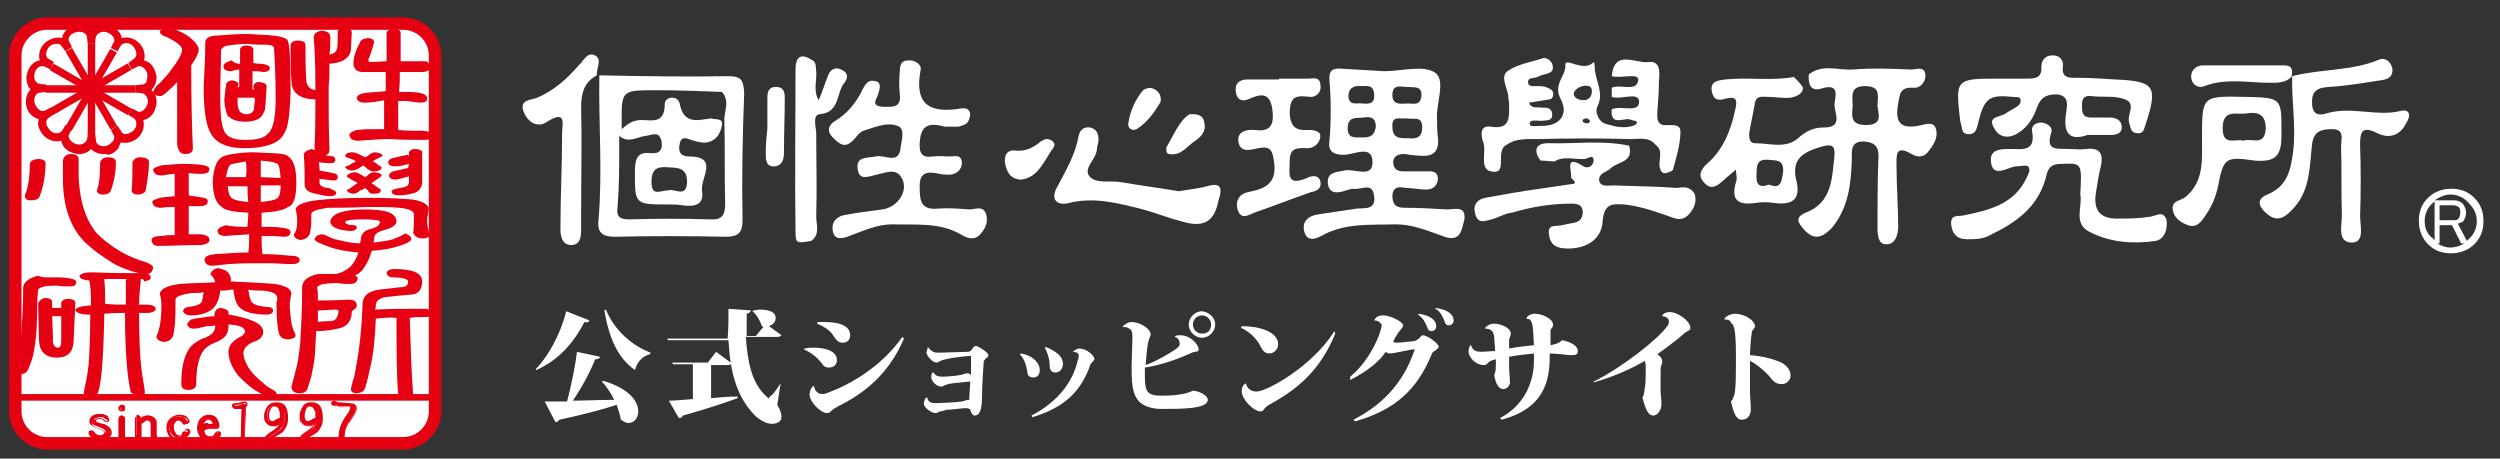 <?xml version="1.0" encoding="utf-8"?>
<!-- Generator: Adobe Illustrator 22.1.0, SVG Export Plug-In . SVG Version: 6.00 Build 0)  -->
<svg version="1.1" id="レイヤー_1" xmlns="http://www.w3.org/2000/svg" xmlns:xlink="http://www.w3.org/1999/xlink" x="0px"
	 y="0px" viewBox="0 0 302 55.4" style="enable-background:new 0 0 302 55.4;" xml:space="preserve">
<rect x="0" y="0" width="302" height="55.4" fill="#333333" stroke="none"/>
<style type="text/css">
	.st0{fill:#E50012;}
	.st1{fill:#FFFFFF;}
	.st2{fill:none;}
</style>
<g>
	<g>
		<g>
			<path class="st0" d="M48.7,54.3h-43c-2.5,0-4.6-2.1-4.6-4.6v-43c0-2.5,2.1-4.6,4.6-4.6h43c2.5,0,4.6,2.1,4.6,4.6v43
				C53.3,52.2,51.2,54.3,48.7,54.3z M5.7,5.2c-0.9,0-1.5,0.7-1.5,1.5v43c0,0.9,0.7,1.5,1.5,1.5h43c0.9,0,1.5-0.7,1.5-1.5v-43
				c0-0.9-0.7-1.5-1.5-1.5H5.7z"/>
		</g>
		<g>
			<path class="st1" d="M51.8,49.7c0,1.7-1.4,3.1-3.1,3.1h-43c-1.7,0-3.1-1.4-3.1-3.1v-43c0-1.7,1.4-3.1,3.1-3.1h43
				c1.7,0,3.1,1.4,3.1,3.1V49.7z"/>
		</g>
	</g>
	<g>
		<g>
			<path class="st0" d="M13.2,52.3c0,0.2-0.1,0.4-0.3,0.5c-0.2,0.1-0.5,0.2-0.8,0.2c-0.5,0-0.8-0.1-1-0.4c-0.2-0.2-0.2-0.3-0.2-0.4
				s0.1-0.2,0.2-0.2c0.1,0,0.2,0.1,0.3,0.2c0.1,0.1,0.1,0.2,0.3,0.3c0.2,0.1,0.3,0.1,0.5,0.1c0.2,0,0.3-0.1,0.4-0.1s0.2-0.2,0.2-0.3
				s-0.1-0.2-0.2-0.3c-0.1-0.1-0.2-0.1-0.4-0.2c-0.2-0.1-0.4-0.2-0.7-0.3c-0.3-0.1-0.5-0.3-0.5-0.6c0-0.3,0.1-0.4,0.3-0.6
				c0.2-0.1,0.4-0.2,0.8-0.2c0.3,0,0.6,0.1,0.8,0.2c0.2,0.1,0.2,0.2,0.2,0.3s-0.1,0.2-0.2,0.2c-0.1,0-0.2-0.1-0.3-0.2
				c-0.1-0.2-0.3-0.2-0.6-0.2c-0.2,0-0.3,0.1-0.4,0.1s-0.2,0.2-0.2,0.3c0,0.2,0.1,0.2,0.4,0.3c0.2,0.1,0.4,0.2,0.7,0.2
				c0.3,0.1,0.4,0.2,0.5,0.3C13.1,52,13.2,52.1,13.2,52.3z"/>
			<path class="st0" d="M12.1,53.2c-0.5,0-0.9-0.1-1.1-0.4c-0.2-0.2-0.3-0.3-0.3-0.5c0-0.2,0.1-0.3,0.3-0.3c0.1,0,0.3,0.1,0.4,0.3
				c0,0.1,0.1,0.1,0.2,0.2c0.2,0.1,0.5,0.2,0.8,0c0.2-0.1,0.2-0.2,0.2-0.2c0-0.1-0.1-0.2-0.1-0.2c-0.1,0-0.1-0.1-0.4-0.2
				c-0.2-0.1-0.4-0.2-0.7-0.3c-0.4-0.2-0.6-0.4-0.6-0.7c0-0.3,0.1-0.5,0.4-0.7c0.2-0.1,0.5-0.2,0.8-0.2c0.3,0,0.7,0.1,0.9,0.3
				c0.2,0.2,0.3,0.3,0.3,0.4c0,0.2-0.1,0.3-0.3,0.3c-0.2,0-0.3-0.1-0.4-0.2c-0.1-0.1-0.3-0.2-0.5-0.2c-0.1,0-0.3,0-0.3,0.1
				c-0.1,0.1-0.1,0.2-0.1,0.2c0,0.1,0.1,0.2,0.3,0.2l0.7,0.2c0.3,0.1,0.4,0.2,0.6,0.3c0.2,0.2,0.3,0.4,0.3,0.7
				c0,0.2-0.1,0.4-0.4,0.6C12.7,53.1,12.4,53.2,12.1,53.2z M11.1,52.2c-0.1,0-0.1,0.1-0.1,0.1c0,0.1,0,0.2,0.2,0.3
				c0.2,0.2,0.5,0.3,1,0.3c0.3,0,0.5-0.1,0.7-0.2c0.2-0.1,0.3-0.3,0.3-0.4c0-0.2-0.1-0.3-0.2-0.4c-0.1-0.1-0.3-0.2-0.5-0.3l-0.7-0.2
				c-0.1-0.1-0.5-0.2-0.5-0.4c0-0.1,0.1-0.3,0.3-0.4c0.1-0.1,0.3-0.1,0.4-0.1c0.3,0,0.5,0.1,0.7,0.3c0.1,0.1,0.1,0.1,0.2,0.1
				c0.1,0,0.1,0,0.1-0.1c0,0,0-0.1-0.2-0.2c-0.2-0.2-0.4-0.2-0.7-0.2c-0.3,0-0.5,0.1-0.7,0.2c-0.2,0.1-0.3,0.3-0.3,0.5
				s0.2,0.4,0.4,0.5c0.3,0.1,0.5,0.2,0.7,0.3c0.3,0.1,0.4,0.2,0.4,0.2c0.2,0.1,0.2,0.2,0.2,0.4c0,0.2-0.1,0.3-0.3,0.4
				c-0.3,0.2-0.7,0.2-1,0c-0.2-0.1-0.3-0.2-0.3-0.3C11.2,52.2,11.1,52.2,11.1,52.2z"/>
		</g>
		<g>
			<path class="st0" d="M15.1,49.2c0,0.2-0.1,0.3-0.3,0.3s-0.3-0.1-0.3-0.3s0.1-0.3,0.3-0.3S15.1,49.1,15.1,49.2z M15,50.4
				c0,0,0,0.1,0,0.4c0,0.3,0,0.5,0,0.8c0,0.2,0,0.5,0,1.1c0,0.2-0.1,0.3-0.3,0.3c-0.1,0-0.2,0-0.2-0.1c-0.1-0.1-0.1-0.1-0.1-0.2
				c0-0.1,0-0.2,0-0.5c0-0.3,0-0.5,0-0.6c0-0.2,0-0.4,0-0.7c0-0.3,0-0.4,0-0.4c0-0.2,0.1-0.3,0.3-0.3c0.1,0,0.1,0,0.2,0.1
				C15,50.4,15,50.4,15,50.4z"/>
			<path class="st0" d="M14.7,53.2c-0.1,0-0.2-0.1-0.3-0.1c-0.1-0.1-0.1-0.2-0.1-0.3c0-0.1,0-0.2,0-0.5c0-0.3,0-0.5,0-0.6
				c0-0.2,0-0.4,0-0.7v-0.4c0-0.2,0.2-0.4,0.4-0.4c0.1,0,0.2,0.1,0.3,0.1c0.1,0.1,0.1,0.2,0.1,0.2v0.1c0,0.1,0,0.2,0,0.3
				c0,0.3,0,0.5,0,0.8c0,0.2,0,0.5,0,1.1c0,0.1-0.1,0.2-0.1,0.3C15,53.1,14.8,53.2,14.7,53.2z M14.7,50.3c-0.2,0-0.2,0.1-0.2,0.2
				v0.4c0,0.3,0,0.5,0,0.7c0,0.1,0,0.3,0,0.6c0,0.3,0,0.5,0,0.5s0,0.1,0.1,0.1c0,0,0.1,0.1,0.1,0.1c0.1,0,0.1,0,0.1-0.1l0.1-0.1
				c0-0.5,0-0.9,0-1.1c0-0.2,0-0.5,0-0.8c0-0.2,0-0.3,0-0.4l0,0c0,0,0-0.1-0.1-0.1C14.8,50.3,14.8,50.3,14.7,50.3z M14.7,49.7
				c-0.3,0-0.4-0.2-0.4-0.4c0-0.1,0.1-0.4,0.4-0.4s0.4,0.3,0.4,0.4C15.2,49.5,15,49.7,14.7,49.7z M14.7,49.1c-0.2,0-0.2,0.1-0.2,0.2
				c0,0.1,0,0.2,0.2,0.2s0.2-0.1,0.2-0.2S14.9,49.1,14.7,49.1z"/>
		</g>
		<g>
			<path class="st0" d="M18.9,52.8c0,0.1-0.1,0.2-0.2,0.2c-0.2,0-0.3-0.1-0.3-0.3c0,0,0-0.1,0-0.2V52c0-0.4,0-0.7,0-0.8
				c0-0.3-0.2-0.5-0.5-0.5c-0.2,0-0.3,0.1-0.5,0.2C17.1,50.9,17,51,17,51v0.6c0,0.2,0,0.4,0,0.8c0,0.3,0,0.4,0,0.4
				c0,0.2-0.1,0.3-0.3,0.3c-0.2,0-0.2-0.1-0.2-0.3c0,0,0-0.1,0-0.2c0-0.1,0-0.2,0-0.2v-0.3c0-0.2,0-0.4,0-0.5c0-0.2,0-0.3,0-0.5
				c0-0.2,0-0.3,0-0.4s0-0.1,0-0.2c0-0.1,0-0.1,0-0.1c0-0.2,0.1-0.2,0.2-0.2c0.2,0,0.3,0.1,0.3,0.3c0.3-0.2,0.6-0.3,0.9-0.3
				c0.3,0,0.6,0.1,0.8,0.3c0.1,0.2,0.2,0.3,0.2,0.4c0,0.1,0,0.3,0,0.8c0,0.5,0,0.8,0,0.8c0,0.1,0,0.1,0.1,0.1
				C18.9,52.8,18.9,52.8,18.9,52.8z"/>
			<path class="st0" d="M18.6,53.1c-0.3,0-0.4-0.2-0.4-0.4v-0.2V52c0-0.4,0-0.7,0-0.8s-0.1-0.4-0.4-0.4c-0.2,0-0.3,0.1-0.4,0.2
				c-0.1,0.1-0.2,0.1-0.3,0.2v0.5c0,0.2,0,0.4,0,0.8c0,0.2,0,0.4,0,0.4l0,0c0,0.2-0.2,0.4-0.4,0.4s-0.4-0.1-0.4-0.4c0,0,0-0.1,0-0.2
				c0-0.1,0-0.1,0-0.2v-0.3c0-0.2,0-0.4,0-0.4c0-0.2,0-0.3,0-0.5v-0.4c0-0.1,0-0.1,0-0.2c0-0.1,0-0.1,0-0.1c0-0.2,0.1-0.3,0.3-0.3
				c0.2,0,0.3,0.1,0.4,0.2c0.3-0.1,0.5-0.2,0.8-0.2c0.4,0,0.7,0.1,0.9,0.3c0.2,0.2,0.2,0.3,0.2,0.5c0,0.1,0,0.3,0,0.8
				c0,0.5,0,0.8,0,0.8s0,0,0,0.1c0,0.1,0.1,0.1,0.1,0.2C19,52.9,19,53.1,18.6,53.1z M17.8,50.5c0.4,0,0.7,0.2,0.7,0.6
				c0,0.2,0,0.4,0,0.8v0.8c0,0.2,0.1,0.2,0.2,0.2c0.1,0,0.1,0,0.1-0.1c0,0,0,0,0-0.1c0-0.1-0.1-0.1-0.1-0.2c0,0,0-0.3,0-0.8
				c0-0.5,0-0.8,0-0.8c0-0.1-0.1-0.2-0.2-0.4c-0.2-0.2-0.4-0.3-0.7-0.3c-0.3,0-0.5,0.1-0.8,0.2l-0.2,0.1v-0.2c0-0.2-0.1-0.2-0.2-0.2
				s-0.1,0-0.1,0.1c0,0,0,0.1,0,0.1s0,0.1,0,0.2v0.4c0,0.2,0,0.4,0,0.5c0,0.1,0,0.3,0,0.5v0.3c0,0.1,0,0.1,0,0.2c0,0.1,0,0.1,0,0.1
				c0,0.1,0.1,0.1,0.1,0.1c0.1,0,0.2-0.1,0.2-0.2c0,0,0-0.2,0-0.4c0-0.3,0-0.5,0-0.8v-0.8H17c0,0,0.1,0,0.3-0.2
				C17.5,50.6,17.6,50.5,17.8,50.5z"/>
		</g>
		<g>
			<path class="st0" d="M22.7,52.2c0,0.1-0.1,0.3-0.2,0.4c-0.3,0.3-0.7,0.5-1,0.5c-0.4,0-0.8-0.1-1-0.4c-0.2-0.3-0.3-0.6-0.3-1
				c0-0.4,0.1-0.7,0.3-1c0.3-0.3,0.6-0.4,1.1-0.4c0.4,0,0.7,0.1,0.9,0.4c0.1,0.1,0.1,0.2,0.1,0.3c0,0.1,0,0.1-0.1,0.2
				c-0.1,0.1-0.1,0.1-0.2,0.1c-0.2,0-0.2-0.1-0.3-0.2c-0.1-0.2-0.3-0.3-0.6-0.3c-0.3,0-0.5,0.1-0.7,0.3c-0.2,0.2-0.2,0.5-0.2,0.8
				c0,0.3,0.1,0.5,0.2,0.7c0.2,0.2,0.3,0.3,0.6,0.3c0.2,0,0.4-0.1,0.5-0.2c0.1-0.1,0.2-0.3,0.2-0.4c0-0.1,0.1-0.2,0.3-0.2
				c0.1,0,0.1,0,0.2,0.1C22.7,52.1,22.7,52.1,22.7,52.2z"/>
			<path class="st0" d="M21.5,53.2c-0.4,0-0.8-0.2-1-0.4c-0.2-0.3-0.4-0.7-0.4-1.1c0-0.4,0.1-0.8,0.4-1.1c0.3-0.3,0.7-0.5,1.2-0.5
				c0.4,0,0.8,0.1,1,0.4c0.1,0.1,0.2,0.3,0.2,0.4c0,0.1-0.1,0.2-0.1,0.2c-0.1,0.1-0.2,0.1-0.2,0.1c-0.1,0-0.3-0.1-0.4-0.3
				c0-0.1-0.1-0.2-0.5-0.2c-0.2,0-0.4,0.1-0.5,0.3c-0.2,0.2-0.2,0.4-0.2,0.7c0,0.2,0.1,0.4,0.2,0.6c0.1,0.2,0.3,0.3,0.5,0.3
				c0.2,0,0.3-0.1,0.4-0.2c0.1-0.1,0.2-0.2,0.2-0.3c0-0.1,0.1-0.3,0.4-0.3c0.1,0,0.2,0.1,0.2,0.1c0.1,0.1,0.1,0.2,0.1,0.2
				c0,0.2-0.1,0.3-0.2,0.5C22.3,53,21.9,53.2,21.5,53.2z M21.6,50.3c-0.4,0-0.8,0.1-1,0.4c-0.2,0.2-0.3,0.5-0.3,0.9
				c0,0.4,0.1,0.7,0.3,0.9c0.2,0.3,0.5,0.4,0.9,0.4c0.4,0,0.7-0.2,1-0.5c0.1-0.1,0.2-0.2,0.2-0.3c0,0,0-0.1-0.1-0.1S22.5,52,22.5,52
				c-0.2,0-0.2,0.1-0.2,0.1c-0.1,0.2-0.1,0.3-0.3,0.4c-0.2,0.2-0.4,0.3-0.6,0.3c-0.3,0-0.5-0.1-0.7-0.4c-0.2-0.2-0.2-0.4-0.2-0.7
				c0-0.3,0.1-0.7,0.3-0.9c0.2-0.3,0.4-0.4,0.8-0.4c0.4,0,0.6,0.1,0.7,0.4c0.1,0.1,0.1,0.2,0.2,0.2c0,0,0.1,0,0.1-0.1
				c0.1-0.1,0.1-0.1,0.1-0.1c0-0.1-0.1-0.2-0.1-0.2C22.2,50.4,22,50.3,21.6,50.3z"/>
		</g>
		<g>
			<path class="st0" d="M26.3,52.3c0,0.2-0.1,0.3-0.4,0.5c-0.2,0.2-0.5,0.3-0.8,0.3c-0.4,0-0.7-0.1-0.9-0.4s-0.3-0.6-0.3-1
				c0-0.3,0.1-0.6,0.2-0.8c0.2-0.4,0.6-0.7,1.1-0.7c0.5,0,0.8,0.2,1,0.5c0.1,0.2,0.2,0.4,0.2,0.7c0,0.2-0.1,0.3-0.2,0.3
				c-0.1,0-0.3,0-0.4,0s-0.3,0-0.4,0c-0.2,0-0.3,0-0.5,0.1c-0.2,0-0.2,0.1-0.3,0.1s-0.1,0-0.1,0c0,0.4,0.1,0.7,0.3,0.8
				c0.1,0.1,0.3,0.2,0.5,0.2c0.2,0,0.3-0.1,0.4-0.2c0.1-0.1,0.2-0.2,0.2-0.3c0.1-0.1,0.1-0.2,0.3-0.2C26.2,52.1,26.3,52.1,26.3,52.3
				z M25.8,51.3c-0.1-0.5-0.3-0.8-0.7-0.8c-0.2,0-0.4,0.1-0.5,0.2c-0.2,0.2-0.2,0.3-0.3,0.5c0.1,0,0.4-0.1,0.8-0.1
				C25.2,51.3,25.4,51.3,25.8,51.3z"/>
			<path class="st0" d="M25.2,53.2c-0.4,0-0.8-0.2-1-0.4s-0.4-0.7-0.4-1.1c0-0.3,0.1-0.6,0.2-0.9c0.3-0.4,0.7-0.7,1.2-0.7
				c0.5,0,0.9,0.2,1.1,0.6c0.1,0.2,0.2,0.4,0.2,0.7c0,0.4-0.2,0.4-0.3,0.4c-0.1,0-0.3,0-0.4,0s-0.3,0-0.4,0c-0.2,0-0.3,0-0.5,0.1
				c-0.1,0-0.2,0.1-0.2,0.1c0,0.3,0.1,0.5,0.3,0.6c0.1,0.1,0.2,0.1,0.4,0.1c0.2,0,0.3-0.1,0.4-0.1c0.1-0.1,0.2-0.2,0.2-0.3
				c0.1-0.1,0.1-0.2,0.4-0.2c0.2,0,0.3,0.1,0.3,0.3c0,0.2-0.1,0.4-0.4,0.6C25.7,53.1,25.5,53.2,25.2,53.2z M25.2,50.3
				c-0.5,0-0.8,0.2-1,0.5C24,51.1,24,51.3,24,51.6c0,0.4,0.1,0.7,0.3,1c0.2,0.2,0.5,0.4,0.9,0.4c0.3,0,0.5-0.1,0.8-0.3
				c0.2-0.2,0.3-0.3,0.3-0.4c0-0.1,0-0.1-0.1-0.1c-0.1,0-0.2,0.1-0.2,0.1c-0.1,0.2-0.1,0.3-0.3,0.4s-0.3,0.2-0.5,0.2
				c-0.2,0-0.4-0.1-0.5-0.2c-0.2-0.2-0.4-0.5-0.4-0.9v-0.2l0.2,0.1c0,0,0,0,0.1,0c0,0,0.1,0,0.2-0.1c0.2,0,0.3-0.1,0.5-0.1
				c0.1,0,0.3,0,0.4,0c0.2,0,0.3,0,0.4,0c0.1,0,0.1,0,0.1-0.2s-0.1-0.4-0.2-0.6C25.9,50.5,25.6,50.3,25.2,50.3z M24.2,51.5v-0.2
				c0.1-0.3,0.1-0.4,0.3-0.6c0.2-0.2,0.4-0.3,0.6-0.3c0.3,0,0.7,0.2,0.8,0.9v0.1h-0.1c-0.4,0-0.6,0-0.7,0c-0.3,0-0.6,0-0.7,0.1
				L24.2,51.5z M25.2,50.7c-0.2,0-0.3,0.1-0.4,0.2c-0.1,0.1-0.2,0.2-0.2,0.3c0.2,0,0.3,0,0.6,0c0.1,0,0.3,0,0.5,0
				C25.6,50.8,25.3,50.7,25.2,50.7z"/>
		</g>
		<g>
			<path class="st0" d="M29.8,48.9c0,0.1,0,0.1-0.1,0.2c-0.1,0.1-0.1,0.2-0.1,0.3s0,1-0.1,2.8c0,0.1,0,0.2,0,0.4c0,0.2,0,0.3,0,0.4
				c0,0.2-0.1,0.2-0.2,0.2c-0.1,0-0.2-0.1-0.2-0.2c0-0.1,0-0.1,0-0.3l0.1-3.3c0-0.1-0.1-0.1-0.2-0.1c-0.1,0-0.2,0-0.3,0.1
				c-0.2,0-0.3,0-0.3,0s-0.1,0-0.2-0.1s-0.1-0.1-0.1-0.1c0-0.1,0.1-0.2,0.3-0.2c0.1,0,0.4,0,0.7-0.1c0.2-0.1,0.4-0.1,0.5-0.1
				C29.8,48.8,29.8,48.8,29.8,48.9C29.8,48.8,29.8,48.8,29.8,48.9z"/>
			<path class="st0" d="M29.4,53.2c-0.2,0-0.3-0.2-0.3-0.2s-0.1-0.1,0-0.3l0.1-3.3c0,0,0,0-0.4,0c-0.2,0-0.3,0-0.3,0
				c-0.1,0-0.2,0-0.3-0.1C28.1,49.2,28,49.1,28,49c0-0.1,0.1-0.3,0.4-0.3c0.1,0,0.4,0,0.7-0.1c0.2-0.1,0.4-0.1,0.5-0.1
				s0.2,0.1,0.2,0.1c0.1,0.1,0.1,0.1,0.1,0.2c0,0.1,0,0.2-0.1,0.3s-0.1,0.2-0.1,0.2c0,0.1,0,0.9-0.1,2.8c0,0.1,0,0.2,0,0.4
				c0,0.2,0,0.3,0,0.4C29.8,53,29.7,53.2,29.4,53.2z M29.1,49.1c0.1,0,0.2,0,0.2,0.1c0.1,0.1,0.1,0.1,0.1,0.2l-0.1,3.3
				c0,0.2,0,0.2,0,0.2c0,0.1,0,0.1,0.1,0.1c0.1,0,0.1-0.1,0.1-0.1c0-0.1,0-0.2,0-0.4c0-0.2,0-0.3,0-0.4c0-1.6,0.1-2.7,0.1-2.8
				c0-0.1,0-0.2,0.1-0.3c0.1-0.1,0.1-0.2,0.1-0.2l0,0c-0.1,0-0.1-0.1-0.1-0.1c-0.1,0-0.2,0-0.4,0.1c-0.4,0.1-0.6,0.1-0.8,0.1
				c-0.2,0-0.2,0.1-0.2,0.1c0,0,0,0,0.1,0.1s0.1,0.1,0.1,0.1c0.1,0,0.2,0,0.3,0C28.9,49.1,29,49.1,29.1,49.1z"/>
		</g>
		<g>
			<path class="st0" d="M34.4,50.3c0,0.5-0.1,0.9-0.3,1.2c-0.2,0.3-0.5,0.7-1,0.9c-0.3,0.2-0.5,0.4-0.7,0.6
				c-0.1,0.1-0.2,0.2-0.2,0.2c-0.2,0-0.2-0.1-0.2-0.2c0-0.2,0.1-0.3,0.4-0.5c0.2-0.2,0.5-0.3,0.7-0.5c0.4-0.2,0.7-0.5,0.7-0.9
				c-0.3,0.2-0.5,0.3-0.8,0.3c-0.1,0-0.1,0-0.2,0c-0.3,0-0.5-0.1-0.7-0.4c-0.2-0.2-0.2-0.5-0.2-0.8c0-0.1,0-0.3,0.1-0.5
				c0.1-0.3,0.2-0.5,0.4-0.7c0.2-0.2,0.5-0.3,0.8-0.3c0.5,0,0.9,0.2,1.1,0.6C34.4,49.4,34.4,49.8,34.4,50.3z M33.9,50.1
				c0-0.3,0-0.4-0.1-0.5c-0.1-0.4-0.3-0.6-0.8-0.6c-0.2,0-0.4,0.1-0.5,0.3c-0.2,0.2-0.2,0.5-0.2,0.9c0,0.2,0.1,0.4,0.1,0.5
				c0.1,0.2,0.2,0.2,0.4,0.2s0.4-0.1,0.7-0.3c0.1-0.1,0.1-0.1,0.2,0C33.9,50.6,33.9,50.3,33.9,50.1z"/>
			<path class="st0" d="M32.3,53.3c-0.3,0-0.3-0.2-0.3-0.3c0-0.2,0.1-0.4,0.4-0.6c0.2-0.2,0.5-0.3,0.7-0.5c0.3-0.2,0.5-0.4,0.6-0.6
				c-0.2,0.1-0.4,0.2-0.5,0.2c-0.1,0-0.1,0-0.2,0c-0.3,0-0.7-0.2-0.8-0.4c-0.2-0.2-0.2-0.5-0.2-0.9c0-0.2,0-0.3,0.1-0.5
				c0.1-0.3,0.2-0.6,0.4-0.8c0.2-0.2,0.5-0.3,0.9-0.3c0.6,0,1,0.2,1.2,0.7c0.1,0.2,0.2,0.7,0.2,1.2c0,0.5-0.1,0.9-0.3,1.2
				c-0.2,0.4-0.5,0.7-1,0.9c-0.3,0.2-0.5,0.3-0.7,0.5C32.5,53.2,32.4,53.3,32.3,53.3z M34,50.9l-0.1,0.2c-0.1,0.4-0.3,0.7-0.8,1
				c-0.2,0.2-0.5,0.3-0.7,0.5c-0.2,0.2-0.3,0.3-0.3,0.4c0,0.1,0,0.1,0.1,0.1c0.1,0,0.1,0,0.2-0.1c0.2-0.2,0.4-0.4,0.8-0.6
				c0.4-0.3,0.8-0.5,0.9-0.9c0.2-0.3,0.3-0.7,0.3-1.1c0-0.5-0.1-0.9-0.2-1.1c-0.2-0.3-0.5-0.5-1-0.5c-0.3,0-0.5,0.1-0.8,0.3
				c-0.2,0.2-0.3,0.4-0.3,0.7C32,49.8,32,50,32,50.1c0,0.3,0.1,0.5,0.2,0.8c0.2,0.2,0.4,0.3,0.7,0.3c0.1,0,0.2,0,0.2,0
				c0.2,0,0.4-0.1,0.7-0.3L34,50.9z M33,51.1c-0.2,0-0.4-0.1-0.5-0.3c-0.1-0.2-0.2-0.3-0.2-0.5c0-0.4,0.1-0.8,0.2-1
				c0.2-0.2,0.3-0.4,0.6-0.4c0.5,0,0.8,0.2,0.9,0.7c0,0.1,0.1,0.3,0.1,0.5c0,0.2,0,0.4-0.1,0.6v0.1l-0.1-0.1c-0.1-0.1-0.1,0-0.2,0
				C33.4,51,33.1,51.1,33,51.1z M33.1,49.1c-0.2,0-0.3,0.1-0.4,0.3c-0.1,0.2-0.2,0.5-0.2,0.9c0,0.2,0.1,0.3,0.1,0.4
				c0.1,0.1,0.2,0.2,0.3,0.2s0.3-0.1,0.7-0.3c0.1-0.1,0.1-0.1,0.2-0.1c0-0.1,0-0.3,0-0.4c0-0.3,0-0.4-0.1-0.5
				C33.7,49.3,33.5,49.1,33.1,49.1z"/>
		</g>
		<g>
			<path class="st0" d="M38.7,50.3c0,0.5-0.1,0.9-0.3,1.2c-0.2,0.3-0.5,0.7-1,0.9c-0.3,0.2-0.5,0.4-0.7,0.6
				c-0.1,0.1-0.2,0.2-0.2,0.2c-0.2,0-0.2-0.1-0.2-0.2c0-0.2,0.1-0.3,0.4-0.5c0.2-0.2,0.5-0.3,0.7-0.5c0.4-0.2,0.7-0.5,0.7-0.9
				c-0.3,0.2-0.5,0.3-0.8,0.3c-0.1,0-0.1,0-0.2,0c-0.3,0-0.5-0.1-0.7-0.4c-0.2-0.2-0.2-0.5-0.2-0.8c0-0.1,0-0.3,0.1-0.5
				c0.1-0.3,0.2-0.5,0.4-0.7c0.2-0.2,0.5-0.3,0.8-0.3c0.5,0,0.9,0.2,1.1,0.6C38.6,49.4,38.7,49.8,38.7,50.3z M38.2,50.1
				c0-0.3,0-0.4-0.1-0.5c-0.1-0.4-0.3-0.6-0.8-0.6c-0.2,0-0.4,0.1-0.5,0.3c-0.2,0.2-0.2,0.5-0.2,0.9c0,0.2,0.1,0.4,0.1,0.5
				c0.1,0.2,0.2,0.2,0.4,0.2s0.4-0.1,0.7-0.3c0.1-0.1,0.1-0.1,0.2,0C38.2,50.6,38.2,50.3,38.2,50.1z"/>
			<path class="st0" d="M36.5,53.3c-0.3,0-0.3-0.2-0.3-0.3c0-0.2,0.1-0.4,0.4-0.6c0.2-0.2,0.5-0.3,0.7-0.5c0.3-0.2,0.5-0.4,0.6-0.6
				c-0.2,0.1-0.4,0.2-0.5,0.2c-0.1,0-0.1,0-0.2,0c-0.3,0-0.7-0.2-0.8-0.4c-0.2-0.2-0.2-0.5-0.2-0.9c0-0.2,0-0.3,0.1-0.5
				c0.1-0.3,0.2-0.6,0.4-0.8c0.2-0.2,0.5-0.3,0.9-0.3c0.6,0,1,0.2,1.2,0.7c0.1,0.2,0.2,0.7,0.2,1.2c0,0.5-0.1,0.9-0.3,1.2
				c-0.2,0.4-0.5,0.7-1,0.9c-0.3,0.2-0.5,0.3-0.7,0.5C36.7,53.2,36.6,53.3,36.5,53.3z M38.2,50.9l-0.1,0.2c-0.1,0.4-0.3,0.7-0.8,1
				c-0.2,0.2-0.5,0.3-0.7,0.5c-0.2,0.2-0.3,0.3-0.3,0.4c0,0.1,0,0.1,0.1,0.1c0.1,0,0.1,0,0.2-0.1c0.2-0.2,0.4-0.4,0.8-0.6
				c0.4-0.3,0.8-0.5,0.9-0.9c0.2-0.3,0.3-0.7,0.3-1.1c0-0.5-0.1-0.9-0.2-1.1c-0.2-0.3-0.5-0.5-1-0.5c-0.3,0-0.5,0.1-0.8,0.3
				c-0.2,0.2-0.3,0.4-0.3,0.7c-0.1,0.2-0.1,0.4-0.1,0.5c0,0.3,0.1,0.5,0.2,0.8c0.2,0.2,0.4,0.3,0.7,0.3c0.1,0,0.2,0,0.2,0
				c0.2,0,0.4-0.1,0.7-0.3L38.2,50.9z M37.2,51.1c-0.2,0-0.4-0.1-0.5-0.3c-0.1-0.2-0.2-0.3-0.2-0.5c0-0.4,0.1-0.8,0.2-1
				c0.2-0.2,0.3-0.4,0.6-0.4c0.5,0,0.8,0.2,0.9,0.7c0,0.1,0.1,0.3,0.1,0.5c0,0.2,0,0.4-0.1,0.6v0.1l-0.1-0.1c-0.1-0.1-0.1,0-0.2,0
				C37.6,51,37.4,51.1,37.2,51.1z M37.4,49.1c-0.2,0-0.3,0.1-0.4,0.3c-0.1,0.2-0.2,0.5-0.2,0.9c0,0.2,0.1,0.3,0.1,0.4
				c0.1,0.1,0.2,0.2,0.3,0.2s0.3-0.1,0.7-0.3c0.1-0.1,0.1-0.1,0.2-0.1c0-0.1,0-0.3,0-0.4c0-0.3,0-0.4-0.1-0.5
				C37.9,49.3,37.7,49.1,37.4,49.1z"/>
		</g>
		<g>
			<path class="st0" d="M43,49.3c0,0.3-0.2,0.8-0.7,1.4c-0.5,0.6-0.7,1.3-0.7,2.1c0,0.1,0,0.1-0.1,0.2c-0.1,0.1-0.1,0.1-0.2,0.1
				c-0.2,0-0.3-0.1-0.3-0.3c0-0.9,0.3-1.7,1-2.6c0.3-0.4,0.4-0.7,0.4-0.9c0-0.1-0.1-0.1-0.1-0.2c-0.1,0-0.2,0-0.4,0
				c-0.5,0-0.9,0-1.2-0.1c-0.3,0-0.5-0.1-0.5-0.3c0-0.1,0.1-0.2,0.3-0.2c0.1,0,0.1,0,0.2,0.1c0.1,0,0.2,0.1,0.2,0.1
				c0.7,0,1.1,0.1,1.4,0.1C42.8,48.8,43,48.9,43,49.3z"/>
			<path class="st0" d="M41.3,53.2c-0.4,0-0.4-0.3-0.4-0.4c0-0.9,0.3-1.8,1-2.7c0.3-0.4,0.4-0.7,0.4-0.8c0,0,0-0.1-0.1-0.1
				c0,0-0.1,0-0.4,0c-0.4,0-0.9,0-1.2-0.1c-0.5-0.1-0.6-0.2-0.6-0.4c0-0.1,0.1-0.3,0.4-0.3c0.1,0,0.1,0,0.2,0.1
				c0.1,0,0.1,0.1,0.2,0.1c0.7,0,1.1,0.1,1.4,0.1c0.7,0,0.9,0.3,0.9,0.7c0,0.3-0.3,0.8-0.8,1.5c-0.5,0.6-0.7,1.3-0.7,2.1
				c0,0.1-0.1,0.2-0.1,0.2C41.5,53.2,41.4,53.2,41.3,53.2z M40.6,48.8c-0.2,0-0.2,0.1-0.2,0.1c0,0.1,0.2,0.2,0.4,0.2
				c0.3,0,0.7,0.1,1.2,0.1c0.3,0,0.4,0,0.4,0c0.2,0.1,0.2,0.1,0.2,0.3c0,0.2-0.2,0.5-0.5,0.9c-0.7,0.9-1,1.7-1,2.5
				c0,0.1,0,0.2,0.2,0.2c0,0,0.1,0,0.1-0.1c0.1-0.1,0.1-0.1,0.1-0.1c0-0.8,0.3-1.6,0.8-2.2c0.5-0.6,0.7-1,0.7-1.3
				c0-0.1,0-0.4-0.6-0.4c-0.2,0-0.7,0-1.4-0.1l0,0c-0.1,0-0.2,0-0.2-0.1C40.6,48.8,40.6,48.8,40.6,48.8z"/>
		</g>
	</g>
	<g>
		<path class="st0" d="M23.1,7.9c0,4.5,0.1,7.9,0.2,10c0,0.5-0.3,0.7-1,0.7c-0.5,0-0.8-0.4-0.9-1.2c0-2.5,0-5,0-7.5
			c-0.3,0.3-0.6,0.7-0.9,0.9c-0.5,0.5-0.9,0.8-1.1,0.8c-0.6,0-0.9-0.2-0.9-0.5c0.1-0.2,0.2-0.5,0.5-0.8c0.5-0.4,0.9-0.9,1.4-1.5
			C21.5,7.4,22,6.5,22,6c0-0.4-0.6-0.9-1.8-1.5c-0.7-0.2-0.9-0.5-0.9-0.7c0.2-0.3,0.5-0.5,0.9-0.5c0.6,0.1,1.4,0.4,2.3,0.9
			C23.5,4.9,24,5.5,24,6C24,6.4,23.7,7,23.1,7.9z M30,4.1c1.2,0.1,2.2,0.1,3,0.2c1,0.1,1.5,0.3,1.7,0.5c0.3,0.4,0.4,2.5,0.4,6.5
			c-0.1,2.5-0.3,4.1-0.7,4.7c-0.5,1.2-2.1,1.9-4.9,1.9c-2.2,0-3.6-0.7-4.2-2.1c-0.4-0.8-0.7-2.6-0.7-5.3c0.1-1.9,0.2-3.7,0.2-5.5
			c0.1-0.4,0.5-0.7,1.4-0.7C27.4,4.2,28.7,4.1,30,4.1z M29.5,16.9c1.5,0,2.4-0.2,2.8-0.7c0.7-0.5,1-2,1-4.3c0-2.5-0.1-4.5-0.2-6.1
			c0-0.2-0.3-0.4-1-0.4c-0.7,0-1.4,0-2.2-0.1c-0.9,0-1.7,0.1-2.3,0.2c-0.4,0-0.7,0.2-0.9,0.5c0,2-0.1,3.7-0.1,5.4
			c0,2.1,0.1,3.5,0.4,4.2C27.2,16.4,28,16.9,29.5,16.9z M29,7.7c0-0.6,0-1.2,0-1.8c0.1-0.2,0.3-0.4,0.7-0.4c0.6,0,0.9,0.2,0.9,0.5
			c0,0.5,0,1,0,1.6c0.4,0.1,0.7,0.1,1,0.1c0.7,0.1,1,0.3,1,0.5c0,0.3-0.3,0.5-0.8,0.5c-0.5-0.1-0.9-0.1-1.3-0.1c0,0.8,0,1.5,0,2.2
			c0.1,0,0.1,0,0.2,0c0-0.1-0.1-0.2-0.1-0.4c0.1-0.3,0.3-0.5,0.7-0.5c0.6,0.1,0.9,0.2,0.9,0.5c0,0.7-0.1,1.3-0.1,1.9
			c0,0.4-0.1,0.7-0.1,1c-0.1,0.2-0.2,0.4-0.3,0.6c-0.3,0.5-1,0.8-2.1,0.8c-0.8,0-1.5-0.2-1.8-0.5c-0.3-0.1-0.4-0.4-0.5-0.8
			c-0.1-0.4-0.2-0.8-0.2-1.4c0.1-0.7,0.1-1.2,0.2-1.6c0-0.4,0.2-0.6,0.7-0.7c0.5,0.1,0.8,0.2,0.8,0.5c0,0.1-0.1,0.2-0.1,0.4
			c0.1-0.1,0.1-0.1,0.2-0.1c0-0.7,0-1.4,0-2.1c-0.3,0-0.7,0.1-1,0.2c-0.6,0-0.9-0.2-0.9-0.6c0-0.3,0.3-0.5,1-0.7
			C28.4,7.7,28.7,7.7,29,7.7z M30.7,11.8c-0.4,0-0.9,0-1.5,0c-0.2,0-0.4,0-0.5,0c0,0.1,0,0.3,0,0.5c0,0.2,0,0.5,0.1,0.8
			c0.1,0.2,0.1,0.3,0.2,0.4c0.2,0.2,0.4,0.3,0.8,0.3c0.4,0,0.7-0.2,0.8-0.4c0.1-0.2,0.1-0.3,0.1-0.5c0-0.2,0.1-0.5,0.1-0.9
			C30.7,11.9,30.7,11.8,30.7,11.8z"/>
		<path class="st0" d="M38.1,12L38.1,12c-1.9,0-2.9-0.8-2.9-2.3c-0.1-1.3-0.1-2.7-0.1-4.3c0.1-0.3,0.4-0.5,0.8-0.5
			c0.7,0,1,0.2,1,0.5c0,1.5,0,2.9,0.1,4.3c0,0.4,0.2,0.7,0.4,0.9c0.2,0.2,0.4,0.2,0.7,0.3c0-0.2,0-0.4,0-0.7c0-2.5-0.1-4.4-0.2-5.7
			c0-0.4,0.3-0.7,1-0.8c0.7,0.1,1,0.3,1,0.8c0,0.7,0,1.4-0.1,2.1c0.5-0.1,0.8-0.3,0.9-0.7c0.1-0.2,0.1-0.9,0.1-2
			c0-0.3,0.2-0.5,0.7-0.5c0.7,0,1,0.2,1,0.5l-0.1,1.9c0,1.1-0.9,1.8-2.6,1.9c0,0.9,0,1.8-0.1,2.8c0,2.5,0,5.1,0.1,7.6
			c0,0.5-0.3,0.7-1,0.7c-0.5,0-0.8-0.4-0.8-1.2C38.1,15.7,38.1,13.8,38.1,12z M46.6,11c0-0.8,0-1.6,0-2.3h-2.8
			c-0.7,0-1.1-0.4-1.1-1.1c0-0.7,0.3-1.6,0.9-2.7c0.2-0.2,0.4-0.2,0.8-0.3c0.5,0,0.8,0.2,0.8,0.5c-0.2,0.7-0.4,1.4-0.7,2.1
			c0,0.2,0.1,0.3,0.2,0.3l2-0.1c0-1.1,0-2.3,0-3.5c0.1-0.2,0.3-0.4,0.8-0.4c0.7,0,0.9,0.2,0.9,0.5c0,1.2,0,2.3,0,3.4h3.1
			C51.7,7.5,51.9,7.7,52,8c0,0.4-0.3,0.6-0.8,0.7h-2.9c0,0.8,0,1.6-0.1,2.4c1,0,1.8,0,2.4,0.1s1,0.3,1,0.7s-0.3,0.5-0.9,0.5
			c-0.2,0-0.7-0.1-1.6-0.2c-0.3,0-0.7,0-1,0c0,1.2,0,2.3,0,3.5c0.9,0.1,1.9,0.1,3.1,0.1c0.7,0.1,1,0.2,1,0.6c0,0.4-0.3,0.5-1,0.5
			c-1.1,0-2.5,0-4.2-0.1c-1,0-2.3,0.1-3.7,0.2c-0.7,0-1-0.2-1.1-0.7c0-0.2,0.3-0.4,0.9-0.6c0.8-0.1,1.8-0.1,3.3-0.1
			c0-1.2,0-2.3,0-3.5c-0.3,0.1-0.7,0.1-1.1,0.2c-0.7,0.1-1.1,0.1-1.3,0.1c-0.5,0-0.8-0.2-0.9-0.5c0-0.4,0.4-0.6,1.2-0.7
			C45.3,11.1,46,11.1,46.6,11z"/>
		<path class="st0" d="M4.5,19.2c0.7,0,1,0.2,1,0.5c0,1.3-0.2,2.7-0.7,4c-0.1,0.3-0.4,0.5-1.1,0.5C3.2,24.2,3,24,3,23.6
			c0.4-0.9,0.6-2.2,0.6-3.9C3.7,19.5,3.9,19.3,4.5,19.2z M8.4,18.6c0.8,0,1.1,0.2,1.1,0.7c0,0.7,0,1.3,0,2c0.1,2.9,0.8,5.2,2.2,6.9
			c0.8,0.8,1.7,1.5,2.9,2.2c1,0.6,2.1,1,3.1,1.3c0.5,0.2,0.8,0.4,0.8,0.7c-0.1,0.4-0.3,0.7-0.8,0.7c-0.9,0-2.2-0.4-3.7-1.1
			c-1.5-0.9-2.8-1.8-3.9-2.9c-1.7-1.8-2.5-4.4-2.5-7.5c0-0.8,0-1.5,0-2.2C7.7,18.8,8.1,18.7,8.4,18.6z M13,19c0.7,0,1,0.2,1,0.6
			c0,1.1-0.2,2.3-0.6,3.4c-0.1,0.3-0.4,0.5-1,0.5c-0.4,0-0.7-0.2-0.7-0.5c0.3-0.8,0.4-1.9,0.4-3.4C12.2,19.3,12.5,19,13,19z
			 M16.9,19c0.7,0,1.1,0.2,1.1,0.6c0,1.1-0.2,2.2-0.4,3.4c-0.1,0.3-0.5,0.5-1,0.5c-0.4,0-0.7-0.2-0.7-0.5C16,22.1,16,21,16,19.6
			C16.1,19.3,16.4,19,16.9,19z"/>
		<path class="st0" d="M21.1,23.7c0-0.9,0-1.8,0-2.7c-0.4,0-0.9,0.1-1.5,0.2c-0.7,0-1-0.2-1.1-0.7c0-0.2,0.3-0.3,0.9-0.5
			c0.5-0.1,1.3-0.1,2.4-0.2c0.7,0,1.5,0,2.5,0.1c0.7,0.1,1,0.3,1,0.5c0,0.4-0.3,0.6-1,0.6c-0.4,0-0.9,0-1.5-0.1c0,0.9,0,1.8,0,2.7
			c0.4,0.1,0.8,0.1,1.3,0.2c0.7,0.1,1,0.2,1,0.5c0,0.4-0.3,0.6-1,0.6c-0.4,0-0.8,0-1.3,0c0,1.1,0,2.2,0,3.4c0.4,0,1,0,1.5,0
			c0.7,0.1,1,0.3,1,0.7c0,0.3-0.3,0.5-1,0.6c-2,0-3.7,0.1-5.2,0.1c-0.5,0-0.7-0.2-0.8-0.7c0-0.3,0.4-0.5,1.4-0.5
			c0.3-0.1,0.8-0.1,1.4-0.1c0-1.1,0-2.2,0-3.4c-0.5,0-1,0-1.6,0.1c-0.7,0-1-0.2-1.1-0.7c0-0.2,0.3-0.3,0.9-0.5
			C19.7,23.8,20.3,23.8,21.1,23.7z M29.9,27.4c0-0.5,0.1-1.1,0.1-1.7c-1.8-0.1-2.9-0.3-3.2-0.7c-0.7-0.4-1.1-1.5-1.1-3.1
			c0.1-1.7,0.5-2.8,1.5-3.1c0.7-0.2,1.9-0.4,3.5-0.4c1.8,0.1,2.9,0.1,3.3,0.2c1.2,0.1,1.8,1.2,1.8,3.4c0,1.8-0.3,2.8-1,3
			c-0.5,0.4-1.6,0.6-3.2,0.7c0,0.5,0,1.1,0,1.7c0.9,0,1.7,0,2.4,0.1c0.8,0.1,1.1,0.2,1.1,0.6c0,0.3-0.3,0.5-0.8,0.5
			c-1-0.1-1.9-0.1-2.7-0.1c0,0.7,0,1.4,0.1,2.2c1.4,0,2.5,0.1,3.5,0.2c0.7,0,1,0.2,1,0.5s-0.3,0.5-0.9,0.5c-0.2,0-1,0-2.2-0.1
			c-0.9,0-1.7,0-2.5,0c-0.5,0-1.5,0-3,0.1c-1,0.1-1.7,0.2-2,0.2c-0.5,0-0.8-0.2-0.9-0.7c0-0.4,0.4-0.6,1.3-0.7
			c1.4-0.1,2.8-0.2,4-0.2c0.1-0.7,0.1-1.4,0.1-2.2c-1,0.1-1.9,0.1-2.8,0.2c-0.7,0-1-0.2-1-0.6c0-0.3,0.3-0.5,1-0.7
			C28.1,27.4,29,27.4,29.9,27.4z M29.7,19.5c-0.6,0.1-1.1,0.2-1.6,0.3c-0.4,0-0.6,0.5-0.8,1.6h2.4C29.8,20.8,29.8,20.1,29.7,19.5z
			 M29.9,22.5h-2.4c0.1,0.7,0.2,1.1,0.3,1.2c0.2,0.4,0.9,0.6,2.2,0.7C29.9,23.8,29.9,23.1,29.9,22.5z M31.5,21.4l2.4,0.1
			c-0.1-1.2-0.2-1.8-0.6-1.8c-0.4-0.2-1-0.2-1.8-0.3C31.5,20.1,31.5,20.8,31.5,21.4z M31.5,24.4c1-0.1,1.6-0.2,1.9-0.4
			c0.3-0.1,0.5-0.6,0.5-1.6h-2.4C31.5,23.1,31.5,23.8,31.5,24.4z"/>
		<path class="st0" d="M44.5,23.9c2.4,0,4.1,0.1,5.3,0.2c1.4,0.2,2,0.7,2,1.2c-0.1,0.3-0.1,0.7-0.2,1.1c0,0.4,0,0.8,0.1,1.2
			c0.1,0.2,0.1,0.4,0.1,0.5c0.1,0.2,0.1,0.2,0.1,0.3c0,0.2-0.3,0.4-0.8,0.4c-0.6,0-1-0.2-1.2-0.7c0.1-0.4,0.1-1,0.1-1.8
			C50,26.3,50,26,50,25.9c0-0.4-0.6-0.7-1.8-0.8c-1-0.1-2.3-0.1-4-0.1c-1.7,0.1-3.3,0.1-4.6,0.1c-1.3,0.2-2,0.4-2,0.8
			c0,0.2,0,0.4,0,0.7c0,0.8-0.1,1.4-0.2,1.7c-0.2,0.4-0.5,0.6-1.1,0.7c-0.5-0.1-0.8-0.3-0.8-0.7c0.3-0.3,0.4-0.9,0.4-1.6
			c0-0.7-0.1-1.1-0.2-1.4c0.1-0.5,0.9-0.9,2.5-1.1C39.8,24,41.9,23.9,44.5,23.9z M38.6,20.6c1.2,0.2,2,0.4,2,0.4
			c0.1,0.1,0.2,0.2,0.2,0.4c0,0.3-0.2,0.4-0.5,0.4c-0.2,0-0.8-0.1-1.7-0.2c0,0.2,0,0.4,0,0.5c0,0.2,0.2,0.4,0.5,0.5
			c0.2,0.1,0.4,0.1,0.6,0.1c0.2,0.1,0.3,0.1,0.4,0.2c0.3,0.1,0.5,0.2,0.5,0.4c0,0.3-0.3,0.4-0.8,0.4s-1.2-0.2-2.1-0.4
			c-0.6-0.2-0.9-0.5-0.9-1.1c0-1.2,0-2.3-0.1-3.5c0-0.3,0.3-0.5,0.9-0.7c0.6,0.1,0.9,0.3,0.9,0.5v0.1c1.1,0.2,1.7,0.3,1.8,0.3
			c0.1,0.1,0.2,0.2,0.2,0.4c0,0.3-0.2,0.4-0.5,0.4c-0.2,0-0.7,0-1.5-0.1C38.6,20.1,38.6,20.4,38.6,20.6z M44.1,25.3
			c2.5,0,3.7,0.4,3.8,1.4c0,0.5-0.5,0.8-1.5,1.1c-0.8,0.2-1.2,0.5-1.2,1c0,0.1,0,0.3-0.1,0.5c0.9-0.1,1.7-0.2,2.4-0.4
			c0.4-0.2,0.8-0.3,1.1-0.5c0.2-0.1,0.3-0.2,0.4-0.2c0.4,0.2,0.7,0.4,0.7,0.7c-0.1,0.3-0.7,0.6-1.8,0.9c-0.9,0.3-1.9,0.4-3,0.5
			c-0.2,0.8-0.5,1.4-0.9,2c-0.3,0.5-0.8,0.9-1.6,1.2c-0.8,0.3-1.4,0.5-1.8,0.5c-0.4,0-0.8-0.2-0.9-0.5c0.1-0.2,0.3-0.3,0.9-0.4
			c0.9-0.2,1.6-0.7,2-1.2c0.3-0.4,0.5-0.8,0.7-1.4c-1.3-0.1-2.5-0.3-3.6-0.7c-1.1-0.4-1.7-0.7-1.7-0.9c0.1-0.3,0.3-0.5,0.8-0.6
			c0.3,0,0.5,0.1,0.7,0.2c0.4,0.2,0.8,0.4,1.4,0.5c0.9,0.2,1.7,0.4,2.6,0.4c0-0.2,0.1-0.4,0.1-0.5c0-0.5,0.3-1,1-1.2
			c0.9-0.2,1.3-0.5,1.3-0.9c0-0.2-0.7-0.3-2.1-0.3c-1.3,0-2,0.1-2.1,0.3c0,0.2,0.3,0.4,1,0.4c0.3,0,0.4,0.1,0.4,0.3
			c-0.1,0.3-0.3,0.4-0.8,0.4c-1.6-0.1-2.4-0.5-2.4-1.2C40.1,25.8,41.5,25.3,44.1,25.3z M43.9,20c-0.2,0.1-0.4,0.2-0.5,0.3
			c-0.3,0.2-0.7,0.3-0.9,0.3c-0.4,0-0.7-0.2-0.8-0.4c0-0.1,0.1-0.1,0.4-0.2c0.3-0.2,0.7-0.4,0.9-0.5c-0.3-0.2-0.5-0.3-0.9-0.4
			c-0.3-0.1-0.4-0.2-0.4-0.3c0.1-0.3,0.4-0.4,0.9-0.4c0.2,0,0.5,0.1,0.9,0.3c0.2,0.1,0.4,0.2,0.6,0.3c0.2-0.1,0.4-0.2,0.5-0.3
			c0.2-0.2,0.5-0.3,0.8-0.3c0.5,0.1,0.8,0.2,0.8,0.4c0,0.1-0.3,0.2-0.9,0.5c-0.1,0.1-0.2,0.1-0.3,0.2h0.1c0.3,0.2,0.6,0.4,0.7,0.5
			c0.2,0.1,0.3,0.2,0.3,0.2c0,0.3-0.3,0.5-1,0.5c-0.2,0-0.3,0-0.4-0.1c-0.1-0.1-0.2-0.1-0.2-0.1C44.2,20.3,44.1,20.1,43.9,20z
			 M44.1,22.7c-0.2,0.1-0.4,0.3-0.6,0.3c-0.3,0.3-0.6,0.4-0.8,0.4c-0.4,0-0.7-0.2-0.8-0.4c0-0.1,0.1-0.1,0.3-0.2
			c0.3-0.2,0.7-0.5,1-0.7c-0.3-0.2-0.6-0.3-0.9-0.5c-0.3-0.2-0.4-0.2-0.4-0.3c0.1-0.3,0.4-0.4,0.9-0.5c0.2,0,0.5,0.1,0.8,0.3
			c0.2,0.1,0.4,0.2,0.5,0.3c0.2-0.1,0.3-0.2,0.4-0.3c0.2-0.2,0.5-0.3,0.8-0.3c0.5,0.1,0.8,0.2,0.8,0.4c0,0.1-0.3,0.3-0.9,0.7
			C45.1,22,45,22,44.9,22.1c0,0.1,0.1,0.1,0.1,0.1c0.3,0.2,0.5,0.4,0.7,0.5c0.2,0.1,0.3,0.2,0.3,0.3c0,0.3-0.3,0.4-0.9,0.4
			c-0.2,0-0.3,0-0.4-0.1c-0.1-0.1-0.2-0.1-0.2-0.2C44.5,23,44.3,22.9,44.1,22.7z M49.4,19.8C49.4,19.9,49.3,19.9,49.4,19.8
			c-1,0.3-1.6,0.3-1.7,0.3c-0.5,0-0.8-0.2-0.8-0.5c0-0.2,0.2-0.4,0.5-0.5c0.1,0,0.4-0.1,0.9-0.2c0.5-0.1,0.9-0.2,1-0.2
			c0,0.1,0.1,0.1,0.1,0.1v-0.4c0.1-0.2,0.3-0.4,0.7-0.4c0.6,0,0.9,0.2,0.9,0.4v3.8c-0.1,0.5-0.4,0.9-0.9,1.1
			c-0.7,0.2-1.3,0.3-1.9,0.3s-0.9-0.2-0.9-0.5c0.1-0.2,0.4-0.3,1.1-0.4s1-0.3,1-0.7v-0.7c-1,0.3-1.5,0.4-1.6,0.4
			c-0.5,0-0.8-0.2-0.8-0.5c0-0.2,0.2-0.4,0.5-0.5c0.1,0,0.4-0.1,0.9-0.2c0.4-0.1,0.8-0.2,0.9-0.2L49.4,19.8L49.4,19.8z"/>
		<path class="st0" d="M6.4,33.5c0.7,0,1.2,0,1.8,0.1c0.7,0.1,1,0.2,1,0.5c0,0.4-0.3,0.5-0.8,0.5c-0.5,0-1,0-1.5-0.1
			c-0.4,0-0.9,0-1.5,0.1c-0.4,0.1-0.7,0.2-0.8,0.4c0,0.3-0.1,0.9-0.1,1.7c0,2.2-0.1,3.9-0.3,5.1c-0.1,0.7-0.2,1.2-0.4,1.8
			c-0.2,0.5-0.3,0.9-0.5,1.2c-0.2,0.3-0.5,0.4-0.9,0.4c-0.5,0-0.8-0.2-0.9-0.7c0-0.2,0.2-0.5,0.4-1.2c0.2-0.5,0.4-1.2,0.5-2
			c0.1-0.5,0.2-1,0.2-1.6c0.1-1.3,0.2-3,0.2-5c0.1-0.7,0.7-1.1,1.8-1.4C5.2,33.6,5.8,33.5,6.4,33.5z M6.3,37.2h1.1v-0.7
			c0.1-0.2,0.4-0.4,0.8-0.4c0.6,0,0.9,0.2,0.9,0.5L8.9,41c0,1.5-0.7,2.2-2,2.2c-1.5,0-2.2-0.8-2.2-2.3l-0.1-4.3
			C4.9,36.2,5.1,36,5.5,36c0.5,0,0.8,0.2,0.8,0.5C6.3,36.5,6.3,37.2,6.3,37.2z M7.4,38.2H6.3l0.1,2.6C6.3,41.6,6.6,42,7,42
			c0.3,0,0.4-0.3,0.4-1C7.4,41,7.4,38.2,7.4,38.2z M17,33.7c0,0.1,0,0.1,0,0.2c-0.1,1-0.2,2-0.2,2.9c0.3,0,0.6,0,0.9,0
			c0.7,0,1.1,0.2,1.1,0.5c0,0.3-0.3,0.4-0.8,0.5c-0.4,0-0.8,0-1.2,0c0,2.9,0.1,5.3,0.3,6.9c0.2,1.5,0.4,2.3,0.4,2.7
			c0,0.2-0.2,0.4-0.7,0.4c-0.3,0-0.7-0.2-1-0.4c-0.4-1.6-0.7-4.8-0.7-9.6c-0.8,0-1.6,0-2.5,0.1c-0.1,5.8-0.4,9.1-0.9,9.8
			c-0.1,0.2-0.4,0.3-0.9,0.3c-0.4,0-0.6-0.2-0.7-0.5c0-0.1,0.1-0.4,0.2-1c0.2-0.8,0.3-1.6,0.4-2.4c0.1-1.4,0.2-3.4,0.2-6.1
			c-0.1,0-0.2,0-0.2,0c-0.9,0-1.4-0.2-1.6-0.5c0-0.3,0.5-0.5,1.7-0.6c0.1,0,0.1,0,0.2,0c0-1.5-0.1-2.5-0.2-3
			c-0.7-0.1-1.1-0.2-1.2-0.5c0-0.3,0.5-0.5,1.6-0.5c2.4,0.1,4.4,0.1,6,0.1c0.7,0,1,0.2,1,0.5c0,0.3-0.3,0.4-0.8,0.5
			C17.4,33.7,17.2,33.7,17,33.7z M12.6,33.7L12.6,33.7c0.1,1,0.1,2,0.1,3c0.9,0.1,1.7,0.1,2.5,0.1c0-1,0-2,0-2.9
			c0-0.1,0.1-0.2,0.1-0.2C14.4,33.7,13.5,33.7,12.6,33.7z"/>
		<path class="st0" d="M24.6,35.3c-0.5,0.1-1,0.1-1.5,0.1c-1.2,0.2-1.9,0.4-1.9,0.8c0,0.2,0,0.4,0,0.7c0,1.8-0.1,3-0.3,3.7
			c-0.2,0.4-0.5,0.7-1.2,0.7c-0.5-0.1-0.8-0.3-0.8-0.7c0.4-0.8,0.6-2,0.6-3.7c0-0.7-0.1-1.1-0.2-1.4c0.1-0.6,0.9-1,2.4-1.2
			c1.2-0.1,2.6-0.1,4.3-0.2c-0.1-0.4-0.3-0.7-0.6-1c0.2-0.4,0.5-0.7,1-0.7c0.4,0.1,0.7,0.2,0.9,0.3c0.4,0.3,0.6,0.7,0.6,1.1
			c0,0.1,0,0.2-0.1,0.2h0.1c2.3,0.1,4.1,0.2,5.3,0.3c1.3,0.2,2,0.6,2,1.2c-0.1,0.3-0.1,0.7-0.2,1.1c0,0.9,0.1,1.7,0.2,2.4
			c0.1,0.4,0.2,0.8,0.3,1s0.2,0.4,0.2,0.5c0,0.3-0.3,0.4-0.8,0.5c-0.7,0-1-0.2-1.2-0.7c-0.2-0.7-0.3-2-0.3-3.8
			c0.1-0.2,0.1-0.4,0.1-0.5c0-0.5-0.6-0.8-1.8-0.9c-0.5,0-1.1,0-1.7-0.1c0.1,0.7,0.2,1.1,0.3,1.3c0.2,0.5,0.9,0.7,2.2,0.8
			c0.3,0,0.5,0.2,0.5,0.4c0,0.3-0.3,0.5-0.8,0.5c-1.6,0-2.7-0.3-3.3-0.9c-0.3-0.3-0.6-1-0.7-2.1c-0.1,0-0.2,0-0.4,0
			c-0.4,0.1-0.8,0.1-1.2,0.1c-0.1,1-0.4,1.7-0.9,2.2c-0.6,0.5-1.5,0.8-2.6,0.8c-0.5,0-0.9-0.2-1-0.5c0.1-0.3,0.2-0.4,0.5-0.5
			c1-0.1,1.6-0.3,1.8-0.7C24.4,36.4,24.5,36,24.6,35.3z M31.8,40.1c0,0.5-0.4,1-1.2,1.2c-0.9,0.4-1.2,0.9-1.2,1.4
			c0.1,1.1,0.8,2.3,2.2,3.4c0.5,0.5,1,0.8,1.4,1c0.3,0.2,0.4,0.3,0.4,0.4c0,0.4-0.3,0.5-0.9,0.5c-0.3-0.1-0.8-0.3-1.4-0.7
			c-0.9-0.5-1.6-1.2-2.3-1.9c-0.8-1-1.2-2-1.2-2.9c0-0.7,0.4-1.2,1.2-1.7c0.5-0.2,0.8-0.5,0.8-0.8c-0.1-0.5-0.7-0.7-1.8-0.8
			c-0.1,0-0.1,0-0.2,0v0.1c0,0.8-0.2,1.2-0.7,1.6c-0.3,0.2-0.6,0.4-1,0.5c-0.4,0.2-0.8,0.4-1.1,0.7c-0.7,0.7-1.1,2.1-1.1,4.3
			c0,0.4-0.3,0.7-0.9,0.7c-0.6,0-0.9-0.2-0.9-0.7c0-2.2,0.4-3.7,1.2-4.6c0.4-0.4,1-0.8,1.7-1c0.3-0.2,0.7-0.3,0.9-0.6
			c0.2-0.2,0.3-0.5,0.3-0.8v-0.1c-0.3,0.1-0.7,0.1-1,0.1c-0.8,0.2-1.3,0.3-1.6,0.3c-0.4,0-0.7-0.2-0.8-0.5c0.1-0.3,0.3-0.5,0.5-0.6
			c0.4-0.1,0.8-0.2,1.1-0.2c0.6-0.1,1.1-0.2,1.7-0.2v-0.3c0.1-0.4,0.3-0.7,0.8-0.7c0.5,0.1,0.8,0.2,0.9,0.5v0.3h0.1
			C30.4,38.5,31.8,39.1,31.8,40.1z"/>
		<path class="st0" d="M38.4,36.3c0.6,0,1.8,0,3.6-0.1c0.8,0,1.1,0.2,1.1,0.7c0,0.2-0.1,0.3-0.2,0.4c-0.1,0.1-0.3,0.2-0.4,0.3
			c0,1-0.4,1.7-1.3,2c-0.8,0.2-1.8,0.4-3,0.4c-0.1,1.3-0.1,2.4-0.2,3.3c-0.1,0.8-0.3,1.6-0.4,2.2c-0.2,0.7-0.4,1.2-0.5,1.6
			c-0.2,0.3-0.5,0.4-0.9,0.4c-0.6,0-0.9-0.2-1-0.7c0-0.2,0.2-0.7,0.4-1.6c0.2-0.7,0.4-1.5,0.5-2.4c0.1-0.7,0.2-1.4,0.2-2
			c0.1-1.6,0.2-3.7,0.2-6.2c0.1-0.8,0.7-1.2,1.9-1.5c0.6,0,1.2,0,1.8,0s1.2,0,1.9,0c0.8,0.1,1.1,0.3,1.1,0.5c0,0.4-0.3,0.7-0.8,0.7
			c-0.5,0-1,0-1.6-0.1c-0.4,0-1,0-1.6,0.1c-0.4,0-0.7,0.2-0.9,0.4C38.4,35.1,38.4,35.6,38.4,36.3z M38.4,38.9
			c0.5-0.1,1.1-0.1,1.5-0.1c0.6,0,0.9-0.4,1-1.2c0-0.1-0.1-0.2-0.3-0.2c-0.7,0-1.5,0.1-2.2,0.1C38.4,38,38.4,38.4,38.4,38.9z
			 M45.4,38.5c-0.1,2.4-0.3,4.4-0.7,6c-0.3,1.4-0.5,2.2-0.7,2.6c-0.2,0.3-0.6,0.4-1.1,0.4c-0.4-0.1-0.5-0.2-0.5-0.5
			c0-0.2,0.1-0.5,0.2-0.9c0.2-0.5,0.3-1.1,0.4-1.7c0.4-2.1,0.7-4.7,0.8-7.8c0.1-0.9,0.7-1.4,1.9-1.6c0.9-0.1,1.7-0.2,2.6-0.3
			c0.7,0,1-0.2,1-0.7c0-0.3-0.7-0.5-2.1-0.5c-0.3-0.1-0.5-0.3-0.5-0.6c0.2-0.3,0.5-0.4,0.9-0.4c2.3,0,3.4,0.5,3.4,1.5
			c0,1-0.5,1.6-1.5,1.6c-1.2,0.1-2.2,0.2-3.1,0.3c-0.6,0.2-0.9,0.4-1,0.9c0,0.2,0,0.4-0.1,0.6c1.7-0.1,3.7-0.1,6-0.1
			c0.5,0,0.8,0.2,0.9,0.5c0,0.4-0.3,0.5-0.9,0.5c-0.7,0-1.2,0-1.8,0.1c0.1,3.4,0.2,6.5,0.4,9.2c0,0.5-0.2,0.7-0.7,0.7
			c-0.7,0-1-0.2-1.1-0.7c-0.2-2.3-0.2-5.4-0.2-9.2C47.1,38.3,46.2,38.4,45.4,38.5z"/>
	</g>
	<g>
		<path class="st0" d="M51.8,48.4H2.6c-0.2,0-0.4-0.2-0.4-0.4c0-0.2,0.2-0.4,0.4-0.4h49.2c0.2,0,0.4,0.2,0.4,0.4S52,48.4,51.8,48.4z
			"/>
	</g>
	<g>
		<g>
			<path class="st1" d="M18.3,8.8c-0.2-0.8-1-1.4-1.6-1.2c-0.2,0.1-0.5,0.2-0.9,0.4c0.4-0.3,0.7-0.5,0.8-0.6C17,6.9,17,6,16.3,5.4
				c-0.6-0.6-1.5-0.7-2-0.2C14.2,5.3,14,5.6,13.7,6c0.2-0.4,0.4-0.8,0.4-0.9c0.2-0.7-0.3-1.4-1.2-1.6c-0.8-0.2-1.7,0.2-1.8,0.8
				c-0.1,0.2-0.1,0.5-0.1,1c-0.1-0.5-0.1-0.9-0.1-1c-0.2-0.7-1-1-1.8-0.8s-1.4,1-1.2,1.6C7.9,5.3,8,5.6,8.2,6
				C7.9,5.6,7.7,5.3,7.6,5.2c-0.5-0.5-1.4-0.4-2,0.2C5,6,4.9,6.9,5.4,7.4C5.5,7.5,5.7,7.8,6.2,8C5.7,7.8,5.4,7.7,5.2,7.7
				C4.5,7.5,3.8,8,3.6,8.8c-0.2,0.8,0.2,1.7,0.8,1.8c0.2,0.1,0.5,0.1,1,0.1c-0.5,0.1-0.9,0.1-1,0.1c-0.7,0.2-1,1-0.8,1.8
				c0.2,0.8,1,1.4,1.6,1.2c0.2-0.1,0.5-0.2,0.9-0.4c-0.4,0.3-0.7,0.5-0.8,0.6c-0.5,0.5-0.4,1.4,0.2,2c0.6,0.6,1.5,0.7,2,0.2
				c0.1-0.1,0.3-0.4,0.6-0.8C8,16,7.8,16.3,7.8,16.5c-0.2,0.7,0.3,1.4,1.2,1.6c0.8,0.2,1.7-0.2,1.8-0.8c0.1-0.2,0.1-0.5,0.1-1
				c0.1,0.5,0.1,0.9,0.1,1c0.2,0.7,1,1,1.8,0.8c0.8-0.2,1.4-1,1.2-1.6c-0.1-0.2-0.2-0.5-0.4-0.9c0.3,0.4,0.5,0.7,0.6,0.8
				c0.5,0.5,1.4,0.4,2-0.2c0.6-0.6,0.7-1.5,0.2-2c-0.1-0.1-0.4-0.3-0.8-0.6c0.4,0.2,0.8,0.4,0.9,0.4c0.7,0.2,1.4-0.3,1.6-1.2
				c0.2-0.8-0.2-1.7-0.8-1.8c-0.2-0.1-0.5-0.1-1-0.1c0.5-0.1,0.9-0.1,1-0.1C18.2,10.5,18.5,9.7,18.3,8.8z M11,10.9L11,10.9L11,10.9
				C11,10.9,11,10.8,11,10.9C10.9,10.8,10.9,10.8,11,10.9C10.9,10.8,10.9,10.8,11,10.9C10.9,10.8,10.9,10.8,11,10.9L11,10.9L11,10.9
				L11,10.9L11,10.9L11,10.9L11,10.9L11,10.9L11,10.9L11,10.9L11,10.9L11,10.9L11,10.9C11.1,10.8,11.1,10.8,11,10.9
				C11.1,10.8,11.1,10.8,11,10.9C11.1,10.8,11.1,10.8,11,10.9C11.1,10.8,11.1,10.9,11,10.9C11.1,10.9,11.1,10.9,11,10.9L11,10.9z"/>
			<path class="st0" d="M12.5,18.6c-0.6,0-1.1-0.2-1.5-0.6c-0.4,0.5-1.3,0.8-2.1,0.5c-0.8-0.2-1.4-0.8-1.5-1.5
				c-0.7,0.2-1.5,0-2.1-0.6c-0.4-0.4-0.6-0.9-0.7-1.3c0-0.3,0-0.5,0.1-0.7c-0.7-0.2-1.3-0.7-1.5-1.5c-0.2-0.8,0-1.6,0.5-2.1
				c-0.1-0.1-0.3-0.3-0.3-0.4C3.2,9.9,3.1,9.3,3.3,8.8C3.5,8,4.1,7.4,4.8,7.3c-0.2-0.7,0-1.5,0.6-2.1C6,4.7,6.8,4.4,7.5,4.6
				C7.6,3.9,8.2,3.3,9,3.1c0.8-0.2,1.6,0,2.1,0.5c0.4-0.5,1.3-0.8,2.1-0.5c0.8,0.2,1.4,0.8,1.5,1.5c0.7-0.2,1.5,0,2.1,0.6
				c0.6,0.6,0.8,1.4,0.6,2.1C18,7.4,18.6,8,18.8,8.8c0.2,0.5,0.1,1-0.1,1.5c-0.1,0.2-0.3,0.4-0.4,0.6c0.5,0.4,0.8,1.2,0.5,2.1
				c-0.2,0.8-0.8,1.4-1.5,1.5c0.2,0.7,0,1.5-0.6,2.1c-0.5,0.5-1.4,0.8-2.1,0.6c-0.1,0.2-0.2,0.4-0.3,0.7c-0.3,0.4-0.7,0.7-1.2,0.8
				C12.9,18.6,12.7,18.6,12.5,18.6z M11.5,16.2c0.1,0.7,0.1,0.9,0.1,0.9c0.1,0.4,0.7,0.7,1.3,0.5c0.3-0.1,0.5-0.3,0.7-0.5
				s0.2-0.4,0.2-0.6c0-0.1-0.1-0.2-0.4-0.8l0.8-0.5c0.4,0.6,0.5,0.7,0.5,0.8c0.2,0.2,0.4,0.2,0.5,0.2c0.3,0,0.6-0.2,0.9-0.4
				c0.4-0.4,0.5-1,0.2-1.4c0,0-0.2-0.2-0.8-0.5l0.4-0.8c0.7,0.3,0.8,0.4,0.8,0.4c0.4,0.1,0.9-0.3,1.1-0.9c0.2-0.6-0.1-1.1-0.5-1.3
				c-0.1,0-0.2-0.1-0.9-0.1v-0.9c0.7-0.1,0.9-0.1,0.9-0.1c0.2-0.1,0.4-0.2,0.4-0.4c0.1-0.3,0.1-0.5,0.1-0.9c-0.2-0.6-0.7-1-1.1-0.9
				c0,0-0.2,0.1-0.8,0.4l-0.4-0.8C16.1,7.2,16.3,7,16.3,7c0.3-0.3,0.2-0.9-0.2-1.4c-0.3-0.3-0.5-0.4-0.9-0.4c-0.2,0-0.3,0.1-0.5,0.2
				c0,0-0.2,0.2-0.5,0.8l-0.8-0.4c0.3-0.7,0.4-0.8,0.4-0.8c0.1-0.4-0.3-0.9-0.9-1.1c-0.6-0.2-1.1,0.1-1.3,0.5c0,0.1-0.1,0.2-0.1,0.9
				h-0.9c-0.1-0.7-0.1-0.9-0.1-0.9c-0.1-0.4-0.7-0.7-1.3-0.5C8.6,4,8.2,4.5,8.3,4.9c0,0,0.1,0.2,0.4,0.8L7.9,6.2
				C7.5,5.6,7.3,5.5,7.3,5.4C7.1,5.3,6.9,5.3,6.8,5.3C6.5,5.3,6.2,5.4,6,5.6C5.5,6.1,5.5,6.7,5.7,7c0,0,0.2,0.1,0.8,0.5L6.1,8.4
				C5.4,8,5.2,8,5.2,8C4.8,7.9,4.3,8.3,4.2,8.8C4.1,9.2,4.1,9.6,4.3,9.8c0.1,0.1,0.2,0.3,0.4,0.3c0.1,0,0.2,0.1,0.9,0.1v0.9
				c-0.7,0.1-0.9,0.1-0.9,0.1c-0.4,0.1-0.7,0.7-0.5,1.3c0.2,0.6,0.7,1,1.1,0.9c0.1,0,0.2-0.1,0.8-0.4l0.4,0.8
				c-0.6,0.4-0.7,0.5-0.7,0.5c-0.2,0.2-0.2,0.3-0.2,0.6s0.2,0.5,0.4,0.8c0.3,0.3,0.5,0.4,0.9,0.4c0.2,0,0.3-0.1,0.5-0.2
				c0,0,0.2-0.2,0.5-0.8l0.8,0.4c-0.3,0.7-0.4,0.8-0.4,0.8c-0.1,0.4,0.3,0.9,0.9,1.1c0.6,0.2,1.1-0.1,1.3-0.5c0-0.1,0.1-0.2,0.1-0.9
				L11.5,16.2z M11.1,11.5l-0.2-0.2l-0.3,0.1l-0.1-0.2l-0.2-0.1l0.1-0.2l-0.2-0.2l0.2-0.2l-0.1-0.2l0.3-0.1l0.1-0.3l0.2,0.1l0.1-0.1
				l0.2,0.2l0.2-0.1l0.1,0.2l0.2,0.1l-0.1,0.2l0.2,0.2L11.5,11l0.1,0.3l-0.3,0.1l-0.1,0.2H11.1L11.1,11.5z"/>
		</g>
		<g>
			<line class="st2" x1="11" y1="5.3" x2="11" y2="16.2"/>
			<rect x="10.6" y="5.3" class="st0" width="0.9" height="10.9"/>
		</g>
		<g>
			<line class="st2" x1="8.3" y1="6" x2="13.8" y2="15.5"/>
			<rect x="10.6" y="5.3" transform="matrix(0.866 -0.5 0.5 0.866 -3.907 6.95)" class="st0" width="0.9" height="10.9"/>
		</g>
		<g>
			<line class="st2" x1="6.3" y1="8" x2="15.7" y2="13.5"/>
			<rect x="10.5" y="5.3" transform="matrix(0.5 -0.866 0.866 0.5 -3.82 14.915)" class="st0" width="0.9" height="10.9"/>
		</g>
		<g>
			<line class="st2" x1="5.5" y1="10.8" x2="16.5" y2="10.8"/>
			<rect x="5.5" y="10.3" class="st0" width="10.9" height="0.9"/>
		</g>
		<g>
			<line class="st2" x1="6.3" y1="13.5" x2="15.7" y2="8"/>
			<rect x="5.5" y="10.3" transform="matrix(0.866 -0.5 0.5 0.866 -3.926 6.933)" class="st0" width="10.9" height="0.9"/>
		</g>
		<g>
			<line class="st2" x1="8.3" y1="15.5" x2="13.8" y2="6"/>
			<rect x="5.5" y="10.4" transform="matrix(0.5 -0.866 0.866 0.5 -3.876 14.91)" class="st0" width="10.9" height="0.9"/>
		</g>
	</g>
</g>
<g>
	<path class="st1" d="M117.1,25.3c-1.3-0.1-2.6-0.2-3.8-0.1c-2,0.2-2.2-0.9-2.2-2.5c-0.1-2,1-2,2.4-1.7c0.4,0.1,0.8,0.1,1.3,0.1
		c0.8-0.1,1.4-0.6,1.4-1.5c-0.1-1-0.9-0.7-1.5-0.7c-0.7,0-1.3-0.1-2,0c-1.2,0.2-1.7-0.3-1.6-1.6c0.1-2,0.9-2.6,3-2
		c0.4,0,1.1,0,1.6,0c0.2,0,0.4-0.1,0.7-0.2c0.6-0.2,0.7-0.7,0.8-1.2c0-0.7-0.5-0.9-1.1-0.8c-3.6,0.6-5.7-0.3-4.9-4.6
		c0.2-0.7-0.7-1.3-1.5-1.2c-0.9,0-1,0.7-1,1.3c-0.1,1-0.1,2,0,2.8c0.2,1.7-1,1.5-2,1.5c-1.7-0.1-0.7-1-0.6-1.6
		c0.2-0.6,0.4-1.4-0.4-1.5c-0.7-0.2-1.1,0.2-1.5,1c-0.7,1.5-1.8,2.9-3.3,3.8c-0.7,0.4-1.1,1.1-0.4,1.9c0.7,0.7,1.4,1.5,2.4,0.6
		c0.5-0.4,0.8-1.1,1.4-1.3c1.3-0.4,2.8-1.1,4.1-0.6c1,0.3,0.5,1.7,0.4,2.6c-0.2,2.2-2,0.8-3,1.1c-1.1,0.2-2.4,0-2.2,1.5
		c0.2,1.5,1.3,0.9,2.3,0.7c1-0.2,2.2-0.8,2.9,0.2c1.1,1.5-0.2,3.7-2.2,4c-1.5,0.2-3.2,0.4-4.7,0.7c-0.9,0.2-1.5,0.9-1.3,1.9
		c0.2,1.2,1.3,0.9,2,0.6c1.7-0.6,3.3-1.4,5.2-1.4c2.8,0.1,5.8-0.3,8.4,1.3c0.7,0.4,1.6,0.7,2.3-0.2c0.6-0.7,0.9-1.5,0.6-2.4
		C118.7,24.8,117.8,25.3,117.1,25.3z"/>
	<path class="st1" d="M290,13.4c-2.8,0.7-5.7-0.5-8.6,0.2c-0.7,0.2-2,0.7-2.1-1c-0.1-1.5,0.5-2,2-2.1c2.1-0.1,4.2-0.5,6.3-0.8
		c0.7-0.1,1.5-0.3,1.4-1.4c-0.2-0.9-0.9-1.4-1.6-1.1c-3.3,1.4-7,1.1-10.5,2c-0.1,3.1,0.5,6.1,0.1,9.2c-0.3,2.2-0.7,4.1-3.1,5.1
		c-1.3,0.5-1.1,1.4-0.2,2.2c1.5,1.4,2.5,0.4,3.5-0.7c1.9-2.2,1.8-5,2.1-7.6c0.2-1.6,1.2-1.8,2.4-1.8c1.6,0,1.1,1.2,1.1,2.1
		c0.1,2.8,0,5.5,0.1,8.3c0,1.2-0.6,3.3,1.2,3.3c1.6,0,1-2,1-3.2c0.1-2.8,0.1-5.8,0-8.6c0-1.5,0.2-2.3,1.9-1.5
		c1.5,0.8,2.9,0.5,3.7-1.2C291.2,14.1,291.2,13.1,290,13.4z"/>
	<path class="st1" d="M237.7,16.2c1,0.1,1.1-0.7,1.3-1.5c0.7-2.8,1.3-3.3,4.1-3c0.3,0.1,1-0.2,1,0.5c0,0.2-0.2,0.6-0.5,0.7
		c-0.4,0.3-0.9,0.5-1.3,0.8c-0.7,0.5-2.3,0.3-1.4,1.8c0.7,1.3,2,1.2,3,0.5c1.1-0.7,1.8-1.9,2.2-3.1c0.5-1.3,1.3-1.5,2.4-1.5
		c1.5,0.2,1.2,1.3,1.1,2.2c-0.4,2.4,0.3,3.5,2.6,2.7c1.1,0,2,0,2.8,0c0.7,0,1.4-0.2,1.3-1.1c-0.1-0.7-0.7-1-1.4-1
		c-0.7,0-1.5,0-2.3,0c-1.1,0-1.1-0.7-1.1-1.5c0-0.7,0.2-1.2,1.1-1.1c1.4,0.2,2.8-0.1,4.1,0.4c1.4,0.5,0.2,1.9,0.5,2.8
		c0.2,0.7,0.2,1.3,1.1,1.3c0.7,0,0.7-0.6,0.9-1.1c1.5-4.6,1.1-5.2-3.7-5.4c-1.5-0.1-3-0.2-4.5-0.2c-1,0-2,0.1-1.8-1.4
		c0.1-0.7-0.4-1.3-1.1-1.3c-0.9-0.1-1.5,0.5-1.5,1.3c0.1,1.5-0.8,1.5-1.9,1.5c-1.1,0-2.1,0-3.2,0c-5.3,0-5.3,0-4.7,5.2
		C237.1,15.3,236.8,16.1,237.7,16.2z"/>
	<path class="st1" d="M202.5,22.7c-2.5-0.2-5.1-0.2-7.6-0.3c-0.6,0-1.5,0.2-1.7-0.5c-0.2-0.9,0.8-1.1,1.3-1.5
		c0.8-0.9,2.9-0.7,2.3-2.8c-3.3-0.7-6.5-0.2-9.8-0.3c-1.5,0-1.8,0.9-0.9,2.1c0.6,0,1.1,0.1,1.7,0.1c1.1-0.7,2.4-0.2,3.7-0.3
		c0.2,0,1.1-0.7,1,0.3c-0.1,0.6-0.7,0.9-1.2,0.6c-2.4-1.5-1.4,0.5-1.5,1.4c0.2,0.2,0.2,0.2,0.4,0.4c0.1,0.1,0,0.3-0.1,0.3
		c-1.4,0.2-2.8,0.4-4.1,0.6c-2.2,0.3-4.4,0.7-6.6,1.1c-1,0.2-1.5,0.9-1.2,1.9c0.3,1.3,1.2,0.9,2,0.7s1.5-0.7,2.4-0.8
		c2.4-0.7,4.7-1.1,7.2-1.1c0.7,0,1.3,0.1,1.4,0.9c0,0.7-0.2,1.2-1,1.4c-0.5,0.1-1.1,0.2-1.5,0.3c-0.7,0.2-1.7-0.2-1.6,1
		c0.1,1.1,0.6,1.7,1.8,1.8c2.4,0.2,4.6-0.9,4.7-3.3c0.2-2.1,1.1-2.1,2.6-2c2,0.2,3.9,0.9,5.9,1.6c0.8,0.3,1.4,0.2,2-0.5
		s0.9-1.5,0.6-2.4C204,22.3,203.1,22.7,202.5,22.7z"/>
	<path class="st1" d="M259.5,26.2c-1.1,0.2-2.4,0.2-3.5,0.2c-2.2,0.1-3.2-0.9-2.8-3.2c0.2-1.1,0.3-2.1,0.6-3.2
		c0.3-1.5-0.2-2.2-1.8-2c-0.7,0.1-1.3,0-2,0c-1.3-0.1-3,0.4-2.2-2c0.2-0.6-0.4-1.1-1.2-1.2c-0.8,0-1.3,0.5-1.1,1.2
		c0.3,1.9-0.7,2.1-2.1,2c-1.2,0-3.1-0.2-2.9,1.5c0.2,2.1,2,0.7,3,0.6c0.5,0,1.3-0.2,1.5,0c0.4,0.5-0.1,1.1-0.3,1.6
		c-1.5,3-4.5,3.7-7.4,4.3c-0.7,0.2-1.7-0.2-1.6,1.1c0.1,1.1,0.7,1.8,1.9,1.8c1,0,1.9,0,2.8-0.5c3.1-1.5,5.7-3.3,6.7-6.8
		c0.2-0.8,0.3-1.8,1.8-1.8c2.6-0.1,2.6-0.2,2.4,3.7c0.3,1.4-0.9,3.5,1.1,4.5c2.5,1.3,5.3,1.5,8,1.1c1.1-0.2,1.5-1.5,1.3-2.6
		C261.2,25.3,260.4,26.2,259.5,26.2z"/>
	<path class="st1" d="M159.5,21.9c-0.2-0.8-1.1-0.7-1.6-0.4c-2.6,1.1-2.1-0.6-2.1-2.1c0-1.7,1.1-1.5,2.2-1.5c0.8,0,1.5-0.7,1.5-1.5
		c0-0.5-0.7-0.7-1.3-0.7c-1.5,0.1-2.3-0.2-2.4-2c0-2.1,0.8-2.2,2.4-2c0.7,0.1,1.5-0.5,1.3-1.5c-0.1-1-0.9-0.7-1.5-0.7
		c-1.1,0-2.4,0-3.5,0c0,0,0,0,0,0.1c-1.3,0-2.6,0-3.8,0c-1,0-1.6,0.5-1.4,1.6c0.2,1,0.9,1.1,1.7,0.7c1.4-0.6,2.4-0.7,2.7,1.3
		c0.2,1.6,0,2.8-2.1,2.5c-1-0.1-2.2,0.2-2,1.4c0.2,1.4,1.5,1,2.4,0.8c1.5-0.3,1.7,0.3,1.9,1.6c0.4,2.7-1.1,3.3-3.1,3.7
		c-1.1,0.2-1.6,1.1-1.3,2.1c0.4,1.3,1.3,0.7,2,0.4c2.3-0.8,4.6-1.7,6.9-2.5C159,23.1,159.7,22.8,159.5,21.9z"/>
	<path class="st1" d="M145.8,22.5c-1.1,0.3-2.3,0.4-3.4,0.6c-2.4-0.4-4.7-0.7-7-1.1c-1.2-0.2-2.9,0.2-3.7-0.6c-1-1,0.7-2.1,0.8-3.3
		c0-0.4,0.2-0.8,0.2-1.2c0-0.7-0.2-1.3-1-1.5c-0.7-0.1-1.2,0.2-1.4,1c-0.4,2.3-1.5,4.1-2.6,6.2c-0.9,1.6,0.1,2.3,1.5,1.9
		c2.9-0.7,5.7,0,8.5,0.7c1.6,0.4,3.3,1.1,4.9,1.5c2.8,0.9,4.1,0.1,4.6-2.5C147.7,22.7,147.5,22,145.8,22.5z"/>
	<path class="st1" d="M72.3,9L72.3,9L72.3,9L72.3,9z"/>
	<path class="st1" d="M71.9,6.7c-1-0.5-1.4,0.7-2,1.2c-1.4,1.6-2.9,3-5,3.9c-0.7,0.3-2.3,0.2-1.6,1.8c0.5,1.2,1.7,1.9,2.8,1.1
		c2.4-1.5,1.8,0.3,1.8,1.5c0,3.8-0.2,7.6-0.2,11.5c0,0.8,0.2,1.9,1.3,1.9s1.2-1,1.2-1.9c0-0.7,0-1.3,0-2c0-4.3,0.1-8.5,0-12.8
		c0-1.7,0.4-3,1.9-3.8C72,8.3,72.8,7.2,71.9,6.7z"/>
	<path class="st1" d="M99,13.8c2.5-0.2,2-2.6,3-3.8c0.5-0.6,0.4-1.2-0.2-1.5C101,8,100.3,8.3,100,9.2c-0.4,1-0.7,2-1.1,2.9
		c-0.7-1.1-0.2-2.4-0.3-3.5c-0.1-0.5,0.1-1.1-0.6-1.4c-1.4-0.9-1.9-0.1-1.9,1.1c0,6.6-0.1,13.2,0,19.8c0,1.3,0.2,1.3,1.9,1
		c1.1-0.8,0.6-2,0.6-2.9c0.1-3.4,0-6.8,0-10.2C98.5,15.1,98.2,13.9,99,13.8z"/>
	<path class="st1" d="M276,7.9c-3.3,0-6.6,0-9.9,0c-0.8,0-1.5,0.6-1.4,1.5c0.1,0.9,0.9,1.3,1.6,1c2.6-1,5.3-0.4,7.9-0.4
		c1,0,1.9,0,2.6-0.7C277,8.5,276.9,7.9,276,7.9z"/>
	<path class="st1" d="M276.9,9.2L276.9,9.2L276.9,9.2L276.9,9.2L276.9,9.2z"/>
	<path class="st1" d="M93.7,10.5c-0.9,0-1,0.7-1,1.3c0,1.1,0,2.4,0,3.7c-0.1,0.9-0.2,2-0.2,3c0,0.7,0,1.7,1.1,1.6
		c0.9-0.1,1.1-0.9,1.1-1.6c0-2.2,0.1-4.5,0.1-6.7C94.8,11,94.6,10.5,93.7,10.5z"/>
	<path class="st1" d="M125.7,17.1c-0.8,0.7-1.8,1.2-2.9,1.1c-1.2-0.2-1.5,0.6-1.4,1.5c0.2,0.9,0.5,1.9,1.9,2c2-0.2,2.7-2,3.7-3.5
		c0.2-0.3,0.6-0.7,0.2-1.1C126.6,16.6,126.2,16.8,125.7,17.1z"/>
	<path class="st1" d="M141.2,18.6c1.5,0.3,2.2-1,3.2-1.6c0.7-0.5,1.3-1.1,1.1-2.1c-0.1-0.7-0.4-1.2-1.8-1.1c-1.2,0.7-1.9,2.5-2.8,4
		C140.9,18,140.8,18.5,141.2,18.6z"/>
	<path class="st1" d="M137.3,15.6c1.3-0.8,2.2-2.1,2.9-3.3c0.1-0.8-0.2-1.2-0.7-1.5c-0.5-0.3-1.1-0.2-1.5,0.2
		c-0.9,1.1-1.5,2.5-1.7,3.9C136.2,15.4,136.7,15.9,137.3,15.6z"/>
	<path class="st1" d="M231.7,15.2c-2.2,0.4-2.8-0.5-2.4-2.7c0.2-1.1,0.2-2,1.8-1.9c0.8,0.1,1.5-0.6,1.5-1.5
		c-0.1-1.2-1.1-0.7-1.7-0.7c-2.4-0.1-4.7-0.2-7.1,0c-1.8,0.1-3.7-0.7-5.3,0.6c-0.1,1.1,0.2,2.1,1.5,1.7c2.3-0.7,1.7,0.9,1.6,1.9
		c0,1.1,1.1,2.8-1.3,2.8c-1.2,0-2.1,0.4-3.1,1.3c-1.5,1.3-3.4,0.6-5.2,0.6c-0.7,0-0.7-0.7-0.7-1.2c0.2-1.2,0.5-2.5,0.7-3.7
		c0.2-0.9,0.9-0.7,1.5-0.7c1,0,2,0.2,2.8,0.1c1.1-0.2,1.5-0.7,1.5-1.2c-0.2-0.4-0.6-0.8-1.1-1.3c-2.8,0.5-5.5,0-8.3,0.3
		c-0.8,0.1-1.9,0.2-1.6,1.5c0.2,1,0.8,1.1,1.7,0.8c1.3-0.3,1.4,0.2,1.1,1.4c-0.5,2.4-1.4,4.7-3.3,6.4c-0.8,0.7-1.3,1.5-0.4,2.4
		c0.9,1,1.7,0.2,2.4-0.4c0.1-0.1,0.2-0.2,0.2-0.2c0.4-0.3,0.8-0.7,1.2-1c0,0.5,0.2,1.1,0,1.5c-0.7,2.4,0.5,2.8,2.5,2.5
		c0.7-0.1,1.3-0.1,2,0c2.1,0.3,3.4-0.2,2.8-2.7c-0.7-2.7,1-3.5,3.1-4.1c1.1-0.3,1.6-0.2,1.5,1.1c-0.3,2.8-0.3,5.7-3.5,6.9
		c-1.4,0.6-0.8,1.3-0.2,2c1.3,1.5,2.4,0.9,3.5-0.3c1.9-2.4,2.2-5.2,2.3-8.1c0-1-0.2-2.3,1.5-2.2c1.7,0.1,1.8,1.1,1.7,2.4
		c-0.1,2.7-0.1,5.4-0.1,8c0,0.9,0.1,2,1,2c1.1,0.1,1.5-1.1,1.5-2.1c0-2.4-0.2-4.9-0.2-7.3c0-1.2-0.2-2.7,1.8-1.5
		c0.9,0.5,1.6,0.4,2.2-0.5c0.6-0.8,1.1-1.7,0.7-2.7C233.4,14.6,232.4,15.1,231.7,15.2z M213.7,22.3c-1.4,0.5-1.6-0.2-1.5-1.5
		c0-1,0.2-1.6,1.4-1.5c1.1,0.1,1.9,0,1.8,1.5C215.2,21.9,215.2,22.9,213.7,22.3z M225.4,15.1c-1.9,0-1.7-1.1-1.6-2.3
		c0-1.1-0.4-2.4,1.5-2.4c2,0,1.5,1.3,1.5,2.4C226.9,13.8,227.5,15.1,225.4,15.1z"/>
	<path class="st1" d="M174.8,25.3c-1.7-0.1-3.4-0.2-5.1-0.2c-1.1,0-1.5-0.4-1.5-1.5c0.1-1.2,1-1,1.6-0.9c0.8,0,1.7,0.2,2.5,0.2
		s1.4-0.5,1.4-1.4c-0.1-0.9-0.8-0.8-1.4-0.8c-1,0-2,0-2.8,0c-0.7,0-1.2-0.3-1.2-1.1s0.7-1,1.3-1c0.7,0.1,1.3,0.2,1.9,0.2
		c1.6,0.2,2.4-0.5,2.2-2.2c-0.1-0.7-0.1-1.3-0.1-2c-0.2-2,1.1-4.8-0.2-5.8c-1.4-1-4.1-0.2-6.2-0.2V8.6c-1.7-0.1-3.4-0.2-5.1-0.3
		c-1.1-0.1-1.6,0.2-1.5,1.4c0.2,2.4,0.2,4.9,0,7.3c-0.2,1.2,0.4,1.7,1.7,1.7s3.5-1.3,3.5,0.9c0,2-2.2,0.7-3.4,1
		c-1,0.2-2.1,0.2-2,1.5s1.1,1.3,2.2,0.9c0.3-0.1,0.7-0.2,0.9-0.2c0.9,0.2,2.3-0.9,2.5,0.9c0.2,1.7-1.1,1.4-2.1,1.5
		c-1.5,0.2-3.2,0.5-4.7,0.7c-1.3,0.2-2,1-1.6,2.2c0.4,1.2,1.5,0.7,2.2,0.3c2.8-1.5,5.8-1.2,8.8-1.3c2.1,0,3.9,0.8,5.9,1.5
		c2,0.7,2.1-1,2.4-2.1C177.1,24.8,175.7,25.3,174.8,25.3z M164.4,10.4c0.8,0,1.5-0.2,1.6,1c0.1,1.1-0.6,1.2-1.4,1.1
		c-0.7-0.1-1.5,0.3-1.7-0.7C162.8,10.7,163.5,10.3,164.4,10.4z M164.3,16.6c-0.7,0-1.5,0.1-1.5-1.1c0-1.5,1.1-1.2,1.9-1.3
		c1.1-0.2,1.5,0.2,1.5,1.1C166,16.7,165.1,16.6,164.3,16.6z M170,10.5c0.8,0.1,1.8-0.2,1.7,1.1c-0.1,1.2-1,0.9-1.6,0.9
		c-0.7,0-1.9,0.3-1.9-1C168.2,10.1,169.2,10.5,170,10.5z M170,14.3c0.7,0.2,1.8-0.4,1.8,1.1c0,1.2-0.7,1.4-1.6,1.3c-1,0-2,0.1-2-1.4
		C168.1,13.9,169.2,14.4,170,14.3z"/>
	<path class="st1" d="M180.1,20.7c2.2,0.5,0.4-2.5,1.9-3.2c1.1-0.8,2.4-0.7,3.7-0.7c3.8-0.1,7.6-0.1,11.4,0c1,0,2.1-0.3,2.9,0.7
		c1,0.7,0.3,1.8,0.5,2.7c0.1,0.5,0.3,0.8,0.8,0.7c0.3-0.1,0.7-0.2,0.8-0.4c0.4-1.5,0.9-3.1,0.9-4.6c0-1.1-1.3-0.7-2.1-0.8
		c-0.8-0.2-0.7-1-0.7-1.5c0.1-1.3,0.2-2.5,0.2-3.8c0.1-1.1,0.2-2.5-1.3-2.3c-1.5,0.2-4.1-1.6-4.4,1.7c1.1,0.3,3.2-0.4,3.2,0.4
		c-0.1,1.6-2.1,0.5-3.2,1c0,0.4,0,0.7,0,1.1l0,0c1.1,0.4,3.3-0.7,3.3,0.6c0,1.4-2.1,0.4-3.3,0.9c-0.2,2,1.3,1.1,2.1,1.2
		c0.3,0.1,0.6,0.2,0.8,0.2c0.2,0.2,0.2,0.3-0.1,0.5c-1.1,0.5-2.4,0.2-3.4-0.1c-1-0.2-1.5-1.5-1.1-2.2c0.7-1.5-0.1-2.8-0.3-4.1
		c-0.1-0.4,0-1.5-0.3-1.1c-1.2,1.1-3.3-0.7-3.3,0.2c0.1,1.4-1.5,2.3-0.6,4.1c1.1,2-0.2,3.4-2.4,3.3c-0.5,0-1.4,0.2-1.3-0.3
		c0-0.5,0.9-0.3,1.4-0.3c0.6-0.1,1.4,0.1,1.3-0.9c-0.1-0.7-0.7-0.7-1.2-0.7c-0.6-0.1-1.3,0.2-1.6-0.6c0.7-0.1,1.2-0.2,1.9-0.3
		c0.4-0.1,0.9,0,1-0.5c0.2-0.7-0.4-0.9-0.9-1.1c-0.3-0.1-0.7-0.1-1-0.1c-0.4,0-1.1,0.1-1.1-0.4c-0.1-0.7,0.7-0.5,1.1-0.7
		c0.4-0.2,0.8-0.3,1.2-0.4c0.7-0.2,0.8-0.6,0.6-1.2c-0.2-0.4-0.6-0.7-1-0.7c-1.5,0.5-3.1,0.7-4.4,1.6c-0.9,0.7,0,2,0.1,3
		c0,0.3,0.1,0.7,0.1,1c0,1.5,0.2,3.1-2.2,2.7c-1.3-0.2-1.2,0.9-1,1.7C179.7,18.1,178.6,20.4,180.1,20.7z M191.7,14.9
		c-0.2,0-0.4-0.1-0.5-0.2c-0.1-0.3,0.2-0.4,0.5-0.4c0.2,0,0.2,0.2,0.4,0.3C192,14.8,191.9,14.9,191.7,14.9z M191.2,10.4
		c0.5-0.1,1.1-0.1,1.1,0.6c0,0.7-0.4,1.1-1,1.1c-0.5,0-1.1-0.2-1.2-0.7C190.1,10.9,190.7,10.5,191.2,10.4z"/>
	<path class="st1" d="M275.6,16.4c0-4.6,0.2-4.6-4.5-4.7c-5.1-0.1-5.1-0.1-5.1,5c0,2.5,0.3,5.2-2,7.1c-0.6,0.5-1.8,0.4-1.5,1.7
		c0.2,0.9,1,1.4,1.8,1.7c1.1,0.4,1.7-0.5,2.2-1.3c0.7-1,1.1-2,1.4-3.2c0.7-3.7,0.9-3.8,4.5-3.3C274.9,19.6,275.6,18.8,275.6,16.4z
		 M271,17c-1-0.3-2.5,0.7-2.5-1.5c0-2.4,1.7-1.6,2.9-1.8c1.2-0.2,2.3,0,2.3,1.8C273.6,17.8,271.9,16.6,271,17z"/>
	<path class="st1" d="M87.9,9.2c-5.2,0.1-10.4,0-15.5-0.1c-0.1,5.9,0.4,11.6-0.1,17.5c-0.2,1.6,0.6,2,2,2c4.5-0.1,8.9-0.1,13.4,0
		c1.5,0,2-0.5,2-2c-0.1-5.1,0-10.2,0.2-15.4C89.8,9.6,89.5,9.2,87.9,9.2z M87.5,14.4c0.1,3.4,0,6.8,0.1,10.2c0,1.3-0.3,2-1.8,1.9
		c-3.2-0.1-6.4-0.1-9.6,0c-1.1,0-1.8-0.1-1.6-1.5c0.2-2.4,0.2-4.7,0.2-7.1l0,0v-1.5c1.1,1,2.2,0.1,3.3,0c0.7-0.1,1.5-0.6,1.8,0.6
		c0.2,1.1-0.2,1.6-1.3,1.5c-1.5-0.2-1.9,0.6-1.9,2.1c0,4.1-0.1,4.1,4.1,4.1c0.6,0,1.1,0,1.6,0.1c1.5,0.2,2.7,0,2.4-1.8
		c-0.2-1.5,2.1-4.1-1.6-4.1c-1,0-1.3-0.6-1.1-1.5c0.2-1,0.8-0.7,1.4-0.5c0.6,0.2,1.3,0.4,1.9,0.3c1.1-0.2,1.6-1,1.8-2
		c0.2-1-0.7-0.7-1.3-0.9c-1.6,0.2-3.3,0.8-3.8-1.8c-0.2-1-1.8-0.9-1.8,0.1c0,2.4-1.6,1.9-2.8,1.9c-1.1,0-1.7,0.5-2.4,1.1v-1.3
		c0-0.2,0-0.4,0-0.6v-0.5l0,0c0.1-2.3,0.7-2.3,4.1-2.3c2.7,0,5.3,0.1,8,0.2C88.2,12.2,87.5,13.4,87.5,14.4z M80.6,20.2
		c1.1,0.1,2.4-0.1,2.4,1.8c-0.1,2-1.5,0.7-2.3,1c-0.9,0-2,0.8-2-1C78.7,20.5,79.3,20.1,80.6,20.2z"/>
	<path class="st1" d="M298.9,23.9c-0.8-0.8-1.7-1.1-2.8-1.1s-2.1,0.4-2.8,1.1c-0.8,0.8-1.1,1.7-1.1,2.8s0.4,2.1,1.1,2.8
		c0.8,0.8,1.7,1.1,2.8,1.1s2.1-0.4,2.8-1.1c0.8-0.8,1.1-1.7,1.1-2.8C300,25.6,299.7,24.7,298.9,23.9z M292.9,26.7
		c0-0.8,0.3-1.6,1-2.2c0.1-0.1,0.2-0.1,0.2-0.2v4.7c-0.1-0.1-0.2-0.1-0.2-0.2C293.2,28.3,292.9,27.6,292.9,26.7z M294.4,29.4h0.3
		v-2.2h1.5l1.1,2.2h0.4c-0.5,0.3-1.1,0.5-1.7,0.5S294.9,29.7,294.4,29.4z M294.7,26.6v-1.8h1.7c0.2,0,0.4,0.1,0.6,0.2
		c0.2,0.2,0.2,0.4,0.2,0.7c0,0.3-0.1,0.5-0.2,0.7c-0.2,0.2-0.3,0.2-0.5,0.2C296.5,26.6,294.7,26.6,294.7,26.6z M298.2,28.9
		c-0.1,0.1-0.2,0.2-0.2,0.2l-1.1-2.1c0.2,0,0.5-0.2,0.6-0.2c0.2-0.2,0.4-0.7,0.4-1.1c0-0.5-0.2-0.8-0.4-1.1c-0.2-0.2-0.6-0.4-1-0.4
		h-2.4c0.6-0.4,1.2-0.7,1.9-0.7c0.8,0,1.6,0.3,2.2,1c0.7,0.7,1,1.4,1,2.2S298.9,28.3,298.2,28.9z"/>
</g>
<g>
	<path class="st1" d="M64.7,44.6c1.5-1.5,3-4.2,3.7-7l2.8,1.1c-0.1,0.2-0.2,0.3-0.6,0.2c-1.5,2.9-3.4,4.7-5.8,5.8L64.7,44.6z
		 M72.5,43.1c-0.1,0.2-0.2,0.3-0.6,0.3c-0.6,1.5-1.6,3.4-2.7,5c1.5,0,3.2-0.1,5-0.1c-0.4-0.8-0.9-1.6-1.5-2.2l0.2-0.1
		c3.2,1,4.2,2.5,4.2,3.7c0,0.8-0.5,1.4-1.2,1.4c-0.3,0-0.6-0.2-0.9-0.4c-0.1-0.6-0.3-1.2-0.5-1.8c-1.5,0.5-3.7,1.1-6.9,1.8
		c-0.2,0.2-0.3,0.3-0.5,0.3l-1.3-2.5c0.6,0,1.5,0,2.7,0c0.5-1.9,1-4.3,1.2-6L72.5,43.1z M78.5,42.8c-0.8,0.2-1.5,0.8-1.8,1.9
		c-2.1-1.5-3.1-3.8-3.7-7.2l0.2-0.1c1,2.5,3.2,4.4,5.4,5.2L78.5,42.8z"/>
	<path class="st1" d="M94.3,46.3l-0.4,2.6c0.4,0.7,0.5,1.1,0.5,1.5c0,0.6-0.7,0.8-1.1,0.8c-0.8,0-1.5-0.5-2-0.9
		c-2.4-2.4-3.1-5.5-3.3-9.2h-7.3l-0.1-0.2h7.3C88,39.6,88,38.6,88,37.3l2.7,0.2c0,0.2-0.2,0.3-0.5,0.4c0,0.5,0,0.9,0,1.4
		c0,0.5,0,0.9,0,1.3h1.1l0.9-1.1c-0.1-0.1-0.2-0.1-0.2-0.2c-0.2-0.6-0.6-1.3-1.1-1.7l0.1-0.1c0.3,0,0.5-0.1,0.8-0.1
		c1.5,0,1.9,0.5,1.9,1c0,0.5-0.3,0.8-0.8,1l1.5,1.1c-0.2,0.2-0.3,0.2-0.7,0.2h-3.6c0.2,3,0.7,5.6,2.5,7.2c0.1,0.1,0.2,0.2,0.2,0.2
		c0.1,0,0.2-0.1,0.2-0.2C93.4,47.7,93.9,46.9,94.3,46.3L94.3,46.3z M85.9,44.1v4c1-0.1,2.1-0.2,3.2-0.2v0.2
		c-1.4,0.5-3.4,1.2-6.6,2.1c-0.1,0.2-0.2,0.3-0.5,0.3l-1.2-2.1c0.7,0,1.7-0.1,2.9-0.2v-4.2h-2.4l-0.1-0.2h4.3l1-1.3l1.9,1.4
		c-0.2,0.2-0.3,0.2-0.7,0.2H85.9z"/>
	<path class="st1" d="M97.2,42.1c0.4-0.1,0.8-0.1,1.1-0.1c1.8,0,2.8,0.6,2.8,1.5c0,0.5-0.3,0.9-1,0.9c-0.5,0-0.7-0.3-0.9-0.6
		c-0.4-0.5-1-1.1-2.1-1.6L97.2,42.1z M99.9,49.9c-0.8,0-2.1-1.4-2.1-2.2c0-0.5,0.2-0.9,0.5-1.1c0.2,0.8,0.6,1,1.1,1
		c0.2,0,0.5-0.1,0.7-0.2c2.5-0.9,6.4-3.1,8.9-6.7l0.2,0.2c-1.8,4.2-4.7,6.6-8,8.2c-0.3,0.2-0.3,0.2-0.5,0.3
		C100.4,49.6,100.3,49.9,99.9,49.9L99.9,49.9z M98.8,38.9c0.3,0,0.5,0,0.8,0c2.1,0,3.1,0.6,3.1,1.6c0,0.5-0.3,0.9-0.9,0.9
		s-0.8-0.4-1.1-0.8c-0.3-0.5-0.8-1-2-1.5L98.8,38.9z"/>
	<path class="st1" d="M112.1,41.9c0.1,0.2,0.3,0.4,0.5,0.5c0.2,0.2,0.5,0.2,0.9,0.2c0.7,0,2.7-0.1,3.4-0.1c0.2,0,0.4-0.1,0.5-0.3
		c0.2-0.2,0.2-0.4,0.5-0.4c0.3,0,1.5,0.8,1.5,1.1c0,0.2-0.2,0.3-0.4,0.5c-0.2,0.2-0.2,0.5-0.2,0.9c-0.1,1-0.2,3.7-0.2,4.4
		c-0.1,1.1-0.4,1.5-0.9,1.5c-0.2,0-0.5-0.5-0.5-0.8c-0.2,0-0.3-0.1-0.5-0.1c-0.5,0-1.6,0.2-2.4,0.2c-0.2,0.1-0.6,0.2-0.8,0.2
		c-0.2,0.1-0.2,0.2-0.5,0.2c-0.5,0-1.4-0.7-1.4-1.1c0-0.4,0.2-0.8,0.4-0.8c0.1,0.6,0.5,0.7,1.1,0.7c0.5,0,2.4-0.1,3.1-0.2
		c0.2,0,0.5-0.2,0.7-0.2c0.1,0,0.2,0,0.2,0c0-0.2,0-0.2,0-0.4c0-0.5,0.1-1.1,0.1-1.8c-0.1,0-0.2,0-0.2,0c-2,0.2-2.2,0.2-2.8,0.4
		c-0.2,0.1-0.3,0.2-0.5,0.2c-0.6,0-1.2-0.7-1.2-1.1c0-0.2,0-0.5,0.2-0.6h0.1c0.2,0.5,0.8,0.5,1,0.5c0.6,0,1.8-0.1,2.2-0.2
		c0.2,0,0.5-0.2,0.8-0.2c0.2,0,0.3,0,0.5,0.2c0-0.8,0-1.7,0-2.2v-0.1c-0.8,0-3.1,0.3-3.7,0.6c-0.2,0.1-0.3,0.2-0.5,0.2
		c-0.4,0-1.2-0.8-1.2-1.3C112,42.5,112,42.1,112.1,41.9L112.1,41.9z"/>
	<path class="st1" d="M123.3,42.7c1.4,0.2,2.3,1.1,2.3,2c0,0.6-0.3,0.9-0.8,0.9c-0.4,0-0.7-0.2-0.7-0.7c-0.1-0.6-0.3-1.5-0.9-2.1
		L123.3,42.7z M129.6,42.5c0.2-0.2,0.5-0.4,0.8-0.4c0.8,0,1.8,0.8,1.8,1.3c0,0.2-0.2,0.2-0.3,0.4c-0.1,0.1-0.2,0.2-0.2,0.3
		c-1.1,3.1-3,5.1-7,6.3l-0.1-0.2c3.1-1.6,5-4,5.6-6.7c0.1-0.2,0.1-0.3,0.1-0.5C130.4,42.7,130,42.5,129.6,42.5L129.6,42.5z
		 M126.3,41.9c1.3,0.5,2.1,1.2,2.1,2c0,0.7-0.4,1.1-0.9,1.1c-0.7,0-0.7-0.6-0.7-0.9c0-0.6-0.2-1.4-0.6-2.1H126.3z"/>
	<path class="st1" d="M141.9,40.7c0.1-0.2,0.4-0.2,0.7-0.2c1.3,0,2.2,1.2,2.2,1.7c0,0.4-0.4,0.2-0.8,0.4c-1.3,0.6-3.6,1.5-5.7,1.8
		c0,0.4,0,0.7,0,1c0,2,0.3,2.4,2.1,2.4c1.1,0,2.7-0.1,3.7-0.6c0.6,0,1.8,0.5,1.8,1.1c0,1.1-3.1,1.1-5.6,1.1c-1.3,0-2.2-0.4-2.7-0.9
		c-0.9-1-0.9-2.4-0.9-4.4c0-0.5,0.1-3.1,0.1-3.3c0-0.7-0.1-1-0.4-1.1c-0.2-0.2-0.5-0.2-0.8-0.2l0,0c0.1-0.2,0.6-0.6,1.1-0.6
		c1,0,2.3,0.8,2.3,1.5c0,0.2-0.2,0.5-0.2,0.6c-0.2,0.5-0.3,1.7-0.4,3.1c1.4-0.5,3-1.5,3.6-1.9c0.5-0.4,0.5-0.4,0.5-0.7
		C142.5,41.1,142.3,40.8,141.9,40.7L141.9,40.7z M146.8,39.2c0,0.8-0.7,1.6-1.6,1.6c-0.8,0-1.6-0.7-1.6-1.6c0-0.8,0.7-1.6,1.6-1.6
		C146.1,37.7,146.8,38.4,146.8,39.2z M146.3,39.2c0-0.6-0.5-1.1-1.1-1.1s-1.1,0.5-1.1,1.1c0,0.6,0.5,1.1,1.1,1.1
		C145.9,40.3,146.3,39.9,146.3,39.2z"/>
	<path class="st1" d="M150,39.4c2.2,0,4.4,0.7,4.4,2.2c0,0.6-0.5,1.1-1.1,1.1c-0.5,0-0.8-0.4-1-0.8c-0.3-0.7-1.2-1.8-2.4-2.3
		L150,39.4z M161.3,40.3c-1.8,4.4-4.5,6.7-8,8.6c-0.7,0.4-0.6,0.8-1,0.8c-0.9,0-2.3-1.5-2.3-2.4c0-0.4,0.1-0.8,0.5-1
		c0.1,0.5,0.5,1,1.3,1c1.2,0,6.7-3,9.4-7.3L161.3,40.3z"/>
	<path class="st1" d="M163.1,45.5c2.4-1.9,3.8-5.4,3.8-6.2c0-0.1,0-0.2-0.1-0.2c-0.1-0.2-0.4-0.4-0.8-0.4c0.2-0.4,0.5-0.6,1.1-0.6
		c0.9,0,2.4,0.8,2.4,1.2c0,0.2-0.1,0.2-0.2,0.4c-0.1,0.1-0.3,0.4-0.4,0.5c-0.2,0.3-0.5,0.8-0.6,1.1c0.1,0,0.2,0.1,0.3,0.1
		c0.8,0,2-0.2,2.3-0.2c0.2-0.1,0.4-0.2,0.5-0.3c0.2-0.2,0.3-0.4,0.5-0.4c0.5,0,1.9,1,1.9,1.4c0,0.1-0.2,0.3-0.5,0.5
		c-0.2,0.1-0.3,0.2-0.4,0.5c-1.7,4.1-4.3,6.6-9.2,8l-0.2-0.2c3.9-2,6.1-4.8,7.3-8.2c0-0.1,0.1-0.2,0.1-0.2s0-0.1-0.1-0.1
		c-0.4,0-2.4,0.5-2.9,0.5c-0.2,0-0.4-0.1-0.5-0.2c-0.8,1.2-2.3,2.4-4.3,3.4L163.1,45.5z M171.4,37.9c1.4,0.2,2.1,0.8,2.1,1.5
		c0,0.4-0.3,0.6-0.6,0.6c-0.2,0-0.4-0.1-0.5-0.5c-0.2-0.5-0.5-1.1-1.1-1.5L171.4,37.9z M173.4,37.2c1.5,0.2,2.2,0.8,2.2,1.5
		c0,0.4-0.3,0.6-0.6,0.6c-0.2,0-0.4-0.1-0.5-0.5c-0.2-0.5-0.5-1.2-1.1-1.5L173.4,37.2z"/>
	<path class="st1" d="M184.4,38.5c0-0.3,0.5-0.6,1-0.6c0.9,0,2.2,0.6,2.2,1.3c0,0.2,0,0.3-0.2,0.5c-0.1,0.1-0.1,0.2-0.1,0.5v1.5
		c0.5-0.1,1-0.2,1.4-0.6c1.1,0.2,1.9,0.7,1.9,1.3c0,0.4-0.2,0.5-0.7,0.5c-0.2,0-0.6,0-1.1-0.1c-0.3,0-1.1-0.1-1.6-0.1
		c0,0.3,0,0.6,0,0.9c-0.1,3.2-1.3,5.9-5.8,7.1l-0.2-0.2c3.1-1.6,4.1-4.6,4.1-6.9v-0.9c-0.9,0.1-2,0.2-3,0.4c0,0.5,0,1.1,0,1.3
		c0,0.5,0.1,1.2,0.1,1.8c0,0.3-0.3,0.8-0.8,0.8s-0.9-0.5-1.1-1.7c0.2-0.4,0.2-0.7,0.2-1.9c-0.4,0.1-0.8,0.2-1,0.5
		c-0.2,0.2-0.3,0.2-0.5,0.2c-0.8,0-1.8-0.8-1.8-1.7c0-0.2,0.1-0.5,0.2-0.7h0.1c0.2,0.7,0.7,0.8,1.3,0.8c0.3,0,1.2-0.1,1.6-0.1
		c0-0.7-0.1-1.2-0.1-1.7c-0.1-0.8-0.5-1-1.1-1v-0.1c0.2-0.2,0.5-0.5,1.1-0.5c0.8,0,2,0.5,2,1.2c0,0.2-0.1,0.4-0.2,0.7
		c0,0.2,0,0.8,0,1.1c1-0.2,2.2-0.3,3-0.4c-0.1-2-0.1-2.7-0.5-3.1C185,38.6,184.9,38.6,184.4,38.5L184.4,38.5z"/>
	<path class="st1" d="M192.5,46.1c3.1-1.5,7.7-5,8.9-6.7c0.2-0.2,0.2-0.5,0.2-0.6c0-0.4-0.5-0.6-0.8-0.6c0-0.2,0.3-0.5,0.9-0.5
		c1,0,2.5,1.1,2.5,1.9c0,0.3-0.2,0.3-0.5,0.5c-0.2,0.1-0.3,0.2-0.5,0.4c-0.8,0.7-2.3,1.8-3,2.3c0.4,0.2,0.6,0.6,0.6,0.8
		c0,0.2,0,0.3-0.1,0.5c-0.1,0.2-0.1,0.5-0.1,0.8c0,0.8,0,1.6,0,2.4c0,0.4,0.1,0.8,0.1,1.5c0,0.8-0.5,1.4-1,1.4c-0.7,0-1-1.1-1.3-2.2
		c0.2-0.2,0.2-0.5,0.3-1.2c0.1-0.5,0.1-1.3,0.1-1.9c0-0.3,0-0.5,0-0.8c0-0.1-0.1-0.4-0.1-0.5c-1.4,0.8-3.4,1.8-6.2,2.6L192.5,46.1z"
		/>
	<path class="st1" d="M208.3,38.6c0-0.3,0.7-0.7,1.3-0.7c1.1,0,2.4,0.8,2.4,1.5c0,0.2-0.1,0.2-0.2,0.4c-0.1,0.1-0.2,0.2-0.2,0.5
		c-0.1,0.5-0.2,2.1-0.2,2.6c1.5,0.1,2.9,0.5,3.8,0.9c0.7,0.4,1.1,0.9,1.1,1.6c0,0.5-0.5,1-1,1c-0.5,0-0.8-0.1-1.2-0.5
		c-0.5-0.7-1.8-1.9-2.7-2.3c0,1.4,0,2.7,0,3.7c0,0.8,0.1,1.3,0.1,2.1c0,0.8-0.4,1.3-1.1,1.3s-1-0.9-1.3-2.2c0.2-0.2,0.3-0.5,0.4-0.8
		c0.2-0.6,0.2-2.4,0.2-4.8c0-3.4-0.3-3.7-0.6-3.9C209,38.6,208.6,38.6,208.3,38.6L208.3,38.6z"/>
</g>
</svg>

